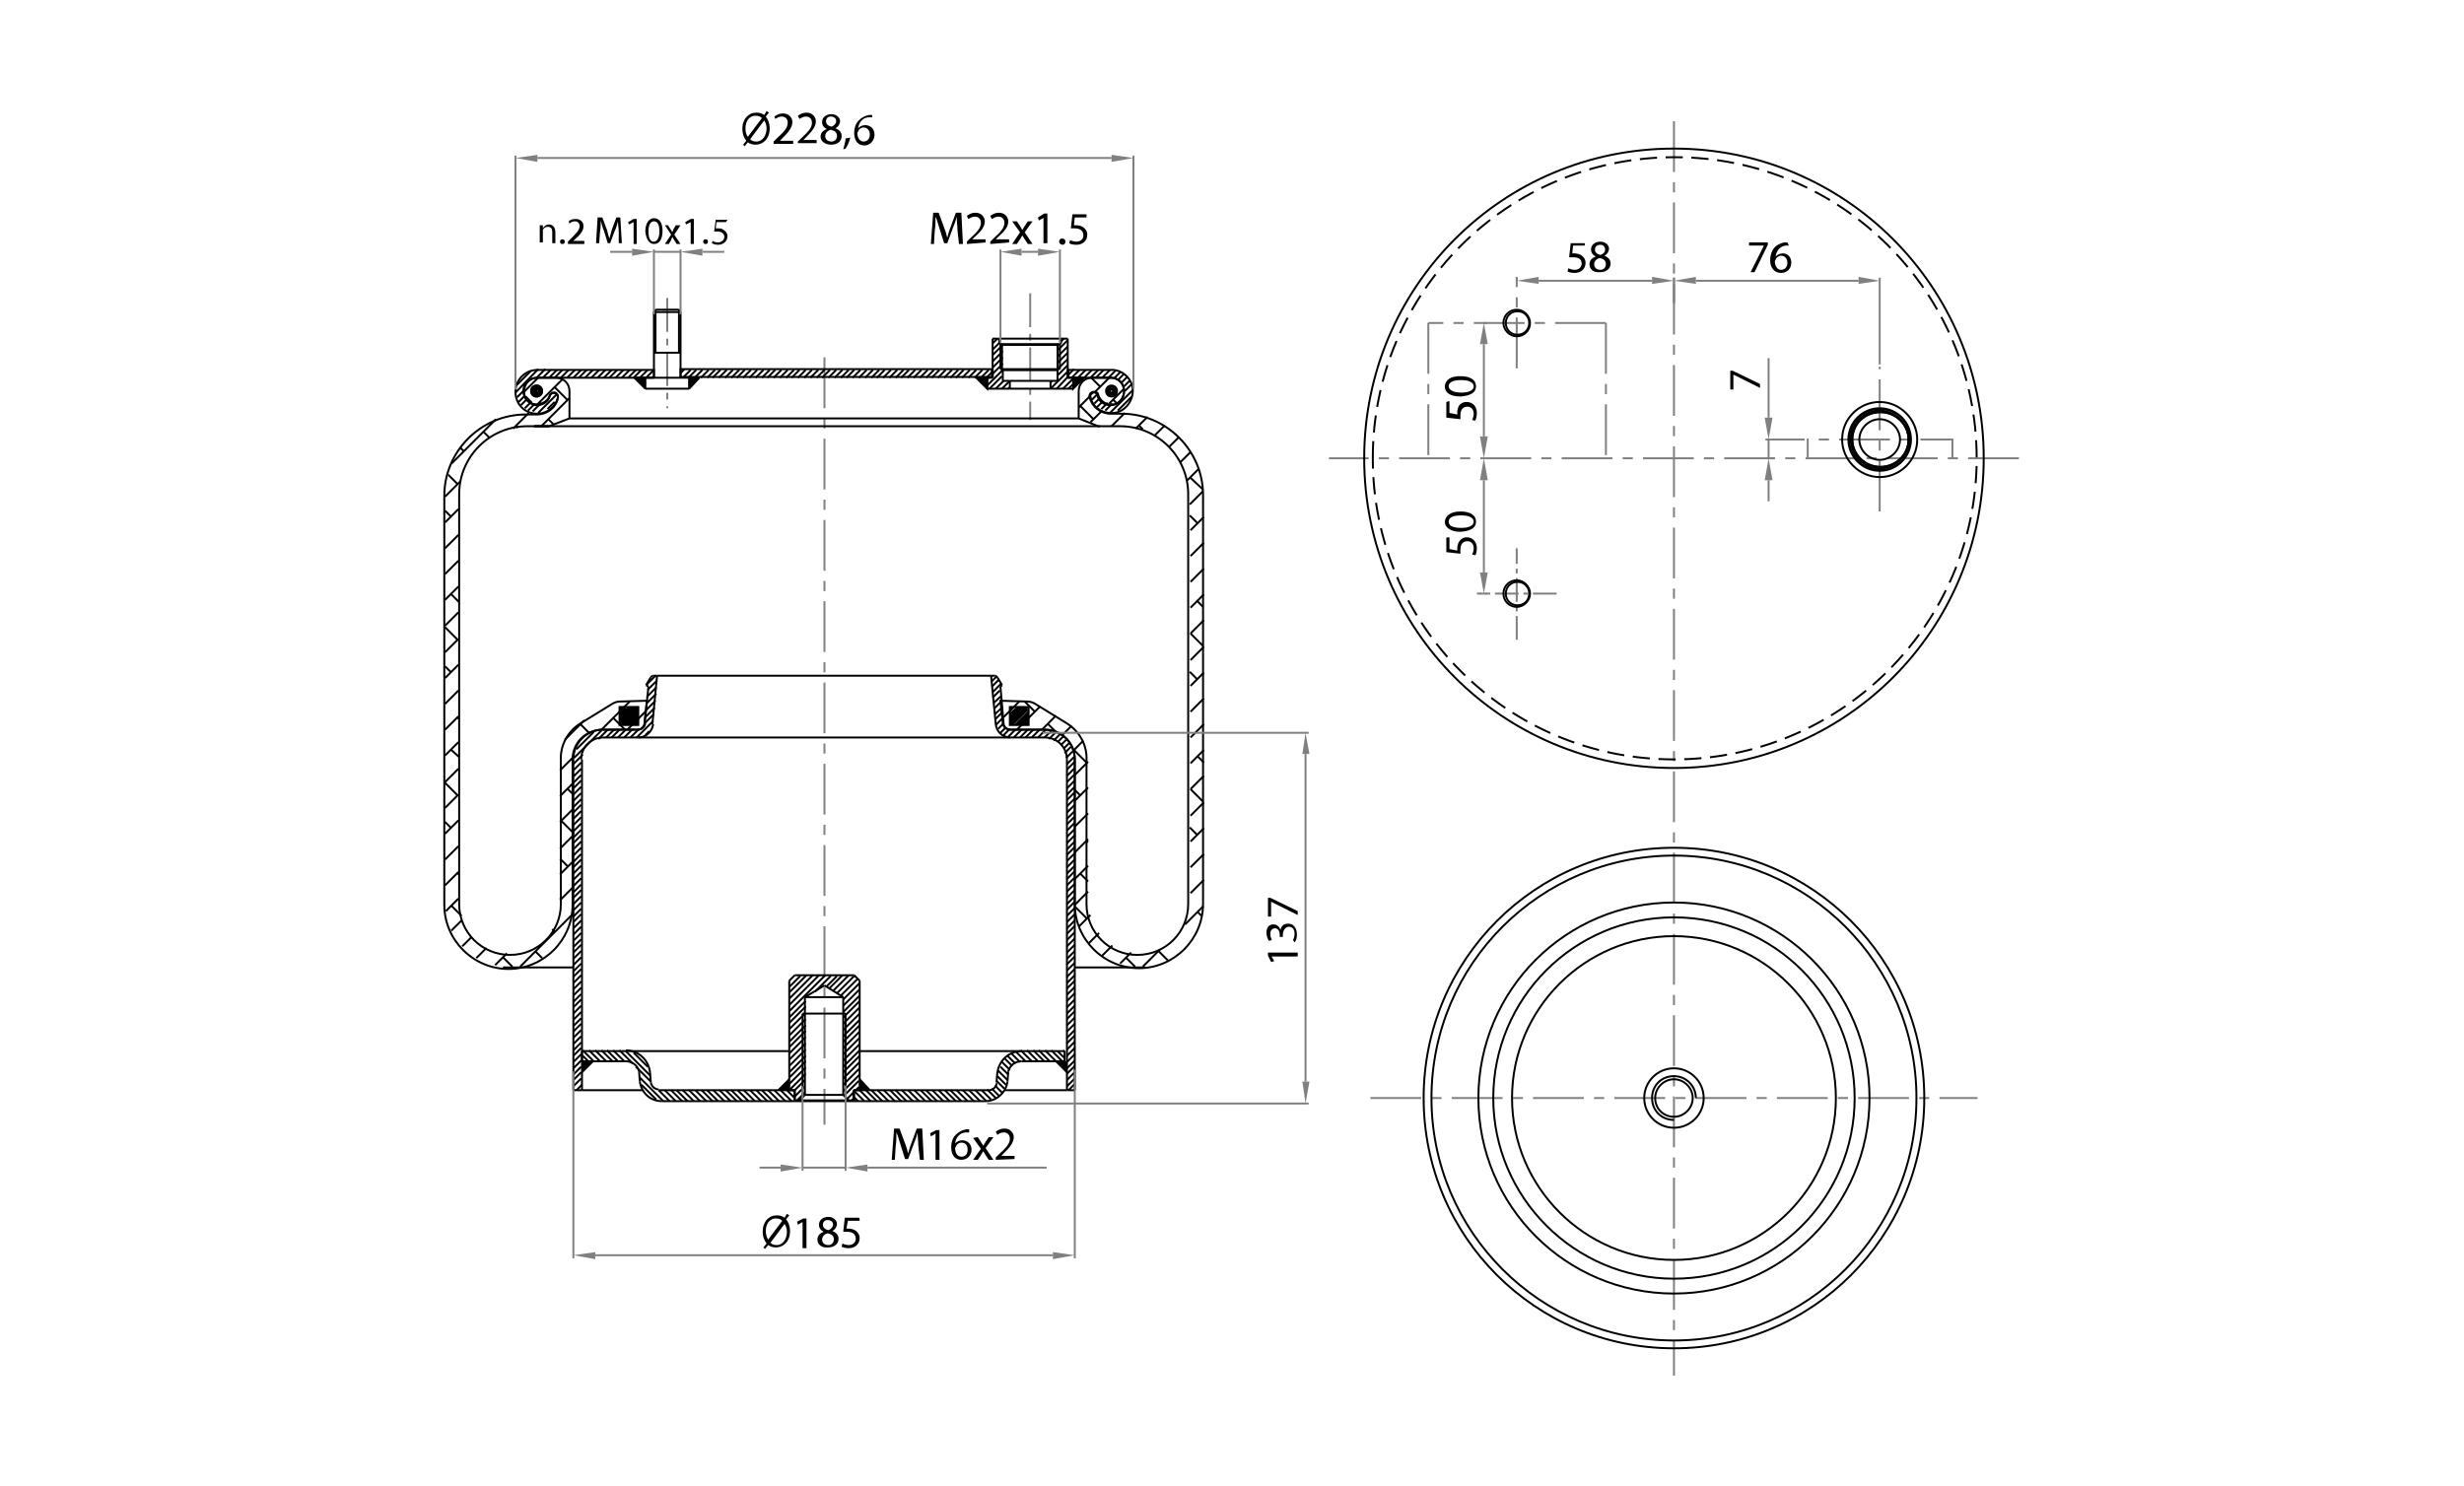 <?xml version="1.0" encoding="utf-8"?>
<!-- Generator: Adobe Illustrator 25.4.1, SVG Export Plug-In . SVG Version: 6.00 Build 0)  -->
<svg version="1.1" id="Livello_1" xmlns="http://www.w3.org/2000/svg" xmlns:xlink="http://www.w3.org/1999/xlink" x="0px" y="0px"
	 viewBox="0 0 315 190" style="enable-background:new 0 0 315 190;" xml:space="preserve">
<g id="AT-Assi">
</g>
<g id="AT-Metalli">
</g>
<g id="_x30_">
</g>
<g id="AT-Quote">
</g>
<g id="Defpoints">
	<g>
		<g id="LINE">
			
				<line style="fill:none;stroke:#808080;stroke-width:0.25;stroke-miterlimit:10;stroke-dasharray:6.495,1.299,1.299,1.299;" x1="214" y1="15.5" x2="214" y2="175.9"/>
		</g>
		<g id="LINE_1_">
			
				<line style="fill:none;stroke:#808080;stroke-width:0.25;stroke-miterlimit:10;stroke-dasharray:6.495,1.299,1.299,1.299;" x1="105.4" y1="45.7" x2="105.4" y2="143.8"/>
		</g>
		<g id="LINE_2_">
			
				<line style="fill:none;stroke:#808080;stroke-width:0.25;stroke-miterlimit:10;stroke-dasharray:4.33,0.866,0.866,0.866;" x1="131.7" y1="37.5" x2="131.7" y2="53.7"/>
		</g>
		<g id="LINE_3_">
			
				<line style="fill:none;stroke:#808080;stroke-width:0.25;stroke-miterlimit:10;stroke-dasharray:4.33,0.866,0.866,0.866;" x1="85.3" y1="38.1" x2="85.3" y2="52.2"/>
		</g>
		<g id="LINE_129_">
			
				<line style="fill:none;stroke:#808080;stroke-width:0.25;stroke-miterlimit:10;stroke-dasharray:6.495,1.299,1.299,1.299;" x1="182.6" y1="41.3" x2="182.6" y2="58.6"/>
		</g>
		<g id="LINE_130_">
			
				<line style="fill:none;stroke:#808080;stroke-width:0.25;stroke-miterlimit:10;stroke-dasharray:6.495,1.299,1.299,1.299;" x1="205.3" y1="41.3" x2="182.6" y2="41.3"/>
		</g>
		<g id="LINE_131_">
			
				<line style="fill:none;stroke:#808080;stroke-width:0.25;stroke-miterlimit:10;stroke-dasharray:3.031,0.606,0.606,0.606;" x1="228.6" y1="56.2" x2="228.6" y2="56.2"/>
		</g>
		<g id="LINE_132_">
			
				<line style="fill:none;stroke:#808080;stroke-width:0.25;stroke-miterlimit:10;stroke-dasharray:6.495,1.299,1.299,1.299;" x1="240.3" y1="65.4" x2="240.3" y2="46.9"/>
		</g>
		<g id="LINE_133_">
			
				<line style="fill:none;stroke:#808080;stroke-width:0.25;stroke-miterlimit:10;stroke-dasharray:3.031,0.606,0.606,0.606;" x1="193.9" y1="81.8" x2="193.9" y2="70.1"/>
		</g>
		<g id="LINE_134_">
			
				<line style="fill:none;stroke:#808080;stroke-width:0.25;stroke-miterlimit:10;stroke-dasharray:3.031,0.606,0.606,0.606;" x1="199" y1="75.9" x2="188.8" y2="75.9"/>
		</g>
		<g id="LINE_135_">
			
				<line style="fill:none;stroke:#808080;stroke-width:0.25;stroke-miterlimit:10;stroke-dasharray:6.495,1.299,1.299,1.299;" x1="193.9" y1="47.1" x2="193.9" y2="35.4"/>
		</g>
		<g id="LWPOLYLINE_9_">
			
				<polyline style="fill:none;stroke:#808080;stroke-width:0.25;stroke-miterlimit:10;stroke-dasharray:6.495,1.299,1.299,1.299;" points="
				249.6,58.6 249.6,56.2 231.1,56.2 231.1,58.6 			"/>
		</g>
		<g id="LINE_136_">
			
				<line style="fill:none;stroke:#808080;stroke-width:0.25;stroke-miterlimit:10;stroke-dasharray:6.495,1.299,1.299,1.299;" x1="258.1" y1="58.6" x2="169.9" y2="58.6"/>
		</g>
		<g id="LINE_137_">
			
				<line style="fill:none;stroke:#808080;stroke-width:0.25;stroke-miterlimit:10;stroke-dasharray:6.495,1.299,1.299,1.299;" x1="205.3" y1="41.3" x2="205.3" y2="58.6"/>
		</g>
		<g id="LINE_138_">
			
				<line style="fill:none;stroke:#808080;stroke-width:0.25;stroke-miterlimit:10;stroke-dasharray:6.495,1.299,1.299,1.299;" x1="175.2" y1="140.4" x2="252.8" y2="140.4"/>
		</g>
		<g id="POINT_69_">
			<line style="fill:none;stroke:#000000;stroke-width:0.25;stroke-miterlimit:10;" x1="128.1" y1="93.3" x2="128.1" y2="93.3"/>
		</g>
		<g id="POINT_68_">
			<line style="fill:none;stroke:#000000;stroke-width:0.25;stroke-miterlimit:10;" x1="128.1" y1="93.3" x2="128.1" y2="93.3"/>
		</g>
		<g id="CIRCLE">
			<path style="fill:none;stroke:#000000;stroke-width:0.25;stroke-miterlimit:10;" d="M182,140.4c0-17.7,14.3-32,32-32
				s32,14.3,32,32s-14.3,32-32,32S182,158.1,182,140.4L182,140.4z"/>
		</g>
		<g id="CIRCLE_1_">
			<path style="fill:none;stroke:#000000;stroke-width:0.25;stroke-miterlimit:10;" d="M189,140.4c0-13.8,11.2-25,25-25
				s25,11.2,25,25s-11.2,25-25,25S189,154.2,189,140.4L189,140.4z"/>
		</g>
		<g id="CIRCLE_2_">
			<path style="fill:none;stroke:#000000;stroke-width:0.25;stroke-miterlimit:10;" d="M190.9,140.4c0-12.7,10.3-23.1,23.1-23.1
				s23.1,10.3,23.1,23.1s-10.3,23.1-23.1,23.1C201.3,163.5,190.9,153.1,190.9,140.4L190.9,140.4z"/>
		</g>
		<g id="CIRCLE_3_">
			<path style="fill:none;stroke:#000000;stroke-width:0.25;stroke-miterlimit:10;" d="M193.3,140.4c0-11.4,9.3-20.7,20.7-20.7
				s20.7,9.3,20.7,20.7s-9.3,20.7-20.7,20.7S193.3,151.8,193.3,140.4L193.3,140.4z"/>
		</g>
		<g id="CIRCLE_4_">
			<path style="fill:none;stroke:#000000;stroke-width:0.25;stroke-miterlimit:10;" d="M210.2,140.4c0-2.1,1.7-3.8,3.8-3.8
				c2.1,0,3.8,1.7,3.8,3.8s-1.7,3.8-3.8,3.8S210.2,142.5,210.2,140.4L210.2,140.4z"/>
		</g>
		<g id="CIRCLE_5_">
			<path style="fill:none;stroke:#000000;stroke-width:0.25;stroke-miterlimit:10;" d="M211.6,140.4c0-1.3,1.1-2.4,2.4-2.4
				s2.4,1.1,2.4,2.4s-1.1,2.4-2.4,2.4S211.6,141.8,211.6,140.4L211.6,140.4z"/>
		</g>
		<g id="ARC">
			<path style="fill:none;stroke:#000000;stroke-width:0.25;stroke-miterlimit:10;" d="M216.8,140.4c0-1.5-1.2-2.8-2.8-2.8
				s-2.8,1.2-2.8,2.8s1.2,2.8,2.8,2.8"/>
		</g>
		<g id="CIRCLE_6_">
			<path style="fill:none;stroke:#000000;stroke-width:0.25;stroke-miterlimit:10;" d="M183,140.4c0-17.1,13.9-31,31-31
				s31,13.9,31,31s-13.9,31-31,31S183,157.5,183,140.4L183,140.4z"/>
		</g>
		<g id="LWPOLYLINE">
			<rect x="87" y="47.2" style="fill:none;stroke:#000000;stroke-width:0.25;stroke-miterlimit:10;" width="39.8" height="1"/>
		</g>
		<g id="LWPOLYLINE_1_">
			<path style="fill:none;stroke:#000000;stroke-width:0.25;stroke-miterlimit:10;" d="M136.5,48.3v-1h5.8c1.5,0.1,2.7,1.5,2.5,3
				s-1.5,2.7-3,2.5c-1.2-0.1-2.2-0.9-2.4-2.1c-0.1-0.3,0.1-0.6,0.4-0.6c0.3,0,0.6,0.1,0.6,0.4c0.3,0.9,1.2,1.4,2.1,1.2
				c0.7-0.2,1.2-0.9,1.2-1.7c0-1-0.8-1.7-1.7-1.7L136.5,48.3"/>
		</g>
		<g id="LWPOLYLINE_2_">
			<path style="fill:none;stroke:#000000;stroke-width:0.25;stroke-miterlimit:10;" d="M83.6,48.3v-1H68.7c-1.5,0-2.8,1.2-2.8,2.8
				s1.2,2.8,2.8,2.8c0.1,0,0.2,0,0.2,0c1.1-0.1,2.1-0.9,2.4-2c0.1-0.3-0.1-0.6-0.3-0.7c-0.3-0.1-0.6,0.1-0.7,0.3
				c-0.2,0.7-0.9,1.2-1.7,1.2c-1,0-1.7-0.8-1.7-1.7v0c0-1,0.8-1.7,1.8-1.7H83.6"/>
		</g>
		<g id="HATCH">
			<path style="fill:none;" d="M83.6,48.3v-1H68.7c-1.5,0-2.8,1.2-2.8,2.8s1.2,2.8,2.8,2.8c0.1,0,0.2,0,0.2,0c1.1-0.1,2.1-0.9,2.4-2
				c0.1-0.3-0.1-0.6-0.3-0.7c-0.3-0.1-0.6,0.1-0.7,0.3c-0.2,0.7-0.9,1.2-1.7,1.2c-1,0-1.7-0.8-1.7-1.7v0c0-1,0.8-1.7,1.8-1.7H83.6
				L83.6,48.3z M126.9,48.3v-1H87v1H126.9L126.9,48.3z M136.5,48.3v-1h5.8c1.5,0.1,2.7,1.5,2.5,3s-1.5,2.7-3,2.5
				c-1.2-0.1-2.2-0.9-2.4-2.1c-0.1-0.3,0.1-0.6,0.4-0.6c0.3,0,0.6,0.1,0.6,0.4c0.3,0.9,1.2,1.4,2.1,1.2c0.7-0.2,1.2-0.9,1.2-1.7
				c0-1-0.8-1.7-1.7-1.7L136.5,48.3L136.5,48.3z"/>
			<path style="fill:none;stroke:#000000;stroke-width:0.25;stroke-miterlimit:10;" d="M66.1,49.2l1.8-1.8 M65.9,50.2l2.9-3
				 M66.1,50.8l0.8-0.8 M68.6,48.3l1.1-1.1 M66.3,51.4l0.8-0.8 M69.4,48.3l1-1 M66.6,51.8l0.7-0.7 M70.2,48.3l1-1 M67.1,52.2
				l0.8-0.8 M70.9,48.3l1-1 M67.5,52.5l0.8-0.8 M71.7,48.3l1-1 M68.1,52.6l1.1-1.1 M72.5,48.3l1-1 M68.8,52.8l2.4-2.4 M73.3,48.3
				l1-1 M70,52.3l0.9-0.9 M74,48.3l1-1 M74.8,48.3l1-1 M75.6,48.3l1-1 M76.4,48.3l1-1 M77.2,48.3l1-1 M77.9,48.3l1-1 M78.7,48.3l1-1
				 M79.5,48.3l1-1 M80.3,48.3l1-1 M81,48.3l1-1 M81.8,48.3l1-1 M82.6,48.3l1-1 M83.4,48.3l0.2-0.2 M87,47.7l0.5-0.5 M87.3,48.3l1-1
				 M88,48.3l1-1 M88.8,48.3l1-1 M89.6,48.3l1-1 M90.4,48.3l1-1 M91.1,48.3l1-1 M91.9,48.3l1-1 M92.7,48.3l1-1 M93.5,48.3l1-1
				 M94.2,48.3l1-1 M95,48.3l1-1 M95.8,48.3l1-1 M96.6,48.3l1-1 M97.4,48.3l1-1 M98.1,48.3l1-1 M98.9,48.3l1-1 M99.7,48.3l1-1
				 M100.5,48.3l1-1 M101.2,48.3l1-1 M102,48.3l1-1 M102.8,48.3l1-1 M103.6,48.3l1-1 M104.4,48.3l1-1 M105.1,48.3l1-1 M105.9,48.3
				l1-1 M106.7,48.3l1-1 M107.5,48.3l1-1 M108.2,48.3l1-1 M109,48.3l1-1 M109.8,48.3l1-1 M110.6,48.3l1-1 M111.4,48.3l1-1
				 M112.1,48.3l1-1 M112.9,48.3l1-1 M113.7,48.3l1-1 M114.5,48.3l1-1 M115.2,48.3l1-1 M116,48.3l1-1 M116.8,48.3l1-1 M117.6,48.3
				l1-1 M118.4,48.3l1-1 M119.1,48.3l1-1 M119.9,48.3l1-1 M120.7,48.3l1-1 M121.5,48.3l1-1 M122.2,48.3l1-1 M123,48.3l1-1
				 M123.8,48.3l1-1 M124.6,48.3l1-1 M125.4,48.3l1-1 M126.1,48.3l0.7-0.7 M136.5,48l0.8-0.8 M137,48.3l1-1 M137.8,48.3l1-1
				 M138.6,48.3l1-1 M139.4,48.3l1-1 M140.1,48.3l1-1 M140.9,48.3l1-1 M139.4,50.5l0.4-0.4 M141.7,48.3l0.9-0.9 M139.6,51.1l0.7-0.7
				 M142.4,48.4l0.8-0.8 M139.9,51.6l0.7-0.7 M143,48.5l0.7-0.7 M140.2,52.1l0.8-0.8 M143.4,48.9l0.7-0.7 M140.8,52.3l0.8-0.8
				 M143.7,49.4l0.7-0.7 M141.3,52.5l0.9-0.9 M143.8,50l0.9-0.9 M141.9,52.8l2.9-2.9 M142.9,52.5l1.8-1.8"/>
		</g>
		<g id="LINE_4_">
			<line style="fill:none;stroke:#000000;stroke-width:0.25;stroke-miterlimit:10;" x1="87" y1="45.1" x2="83.6" y2="45.1"/>
		</g>
		<g id="LINE_5_">
			<line style="fill:none;stroke:#000000;stroke-width:0.25;stroke-miterlimit:10;" x1="87" y1="39.9" x2="86.8" y2="39.6"/>
		</g>
		<g id="LINE_6_">
			<line style="fill:none;stroke:#000000;stroke-width:0.25;stroke-miterlimit:10;" x1="83.6" y1="39.9" x2="83.8" y2="39.6"/>
		</g>
		<g id="LINE_7_">
			<line style="fill:none;stroke:#000000;stroke-width:0.25;stroke-miterlimit:10;" x1="86.8" y1="39.6" x2="83.8" y2="39.6"/>
		</g>
		<g id="LINE_8_">
			<line style="fill:none;stroke:#000000;stroke-width:0.25;stroke-miterlimit:10;" x1="87" y1="39.9" x2="83.6" y2="39.9"/>
		</g>
		<g id="LINE_9_">
			<line style="fill:none;stroke:#000000;stroke-width:0.25;stroke-miterlimit:10;" x1="87" y1="39.9" x2="87" y2="48.3"/>
		</g>
		<g id="LINE_10_">
			<line style="fill:none;stroke:#000000;stroke-width:0.25;stroke-miterlimit:10;" x1="83.6" y1="39.9" x2="83.6" y2="48.3"/>
		</g>
		<g id="LINE_11_">
			<line style="fill:none;stroke:#000000;stroke-width:0.25;stroke-miterlimit:10;" x1="86.8" y1="39.6" x2="86.8" y2="45.1"/>
		</g>
		<g id="LINE_12_">
			<line style="fill:none;stroke:#000000;stroke-width:0.25;stroke-miterlimit:10;" x1="83.8" y1="39.6" x2="83.8" y2="45.1"/>
		</g>
		<g id="LINE_13_">
			<line style="fill:none;stroke:#000000;stroke-width:0.25;stroke-miterlimit:10;" x1="88.1" y1="48.3" x2="88.1" y2="49.7"/>
		</g>
		<g id="LINE_14_">
			<line style="fill:none;stroke:#000000;stroke-width:0.25;stroke-miterlimit:10;" x1="88.1" y1="49.7" x2="82.5" y2="49.7"/>
		</g>
		<g id="LINE_15_">
			<line style="fill:none;stroke:#000000;stroke-width:0.25;stroke-miterlimit:10;" x1="82.5" y1="48.3" x2="82.5" y2="49.7"/>
		</g>
		<g id="LINE_16_">
			<line style="fill:none;stroke:#000000;stroke-width:0.25;stroke-miterlimit:10;" x1="88.1" y1="49.7" x2="89.4" y2="48.3"/>
		</g>
		<g id="LINE_17_">
			<line style="fill:none;stroke:#000000;stroke-width:0.25;stroke-miterlimit:10;" x1="88.1" y1="48.3" x2="88.7" y2="49"/>
		</g>
		<g id="LINE_18_">
			<line style="fill:none;stroke:#000000;stroke-width:0.25;stroke-miterlimit:10;" x1="88.2" y1="48.3" x2="88.8" y2="48.9"/>
		</g>
		<g id="LINE_19_">
			<line style="fill:none;stroke:#000000;stroke-width:0.25;stroke-miterlimit:10;" x1="88.4" y1="48.3" x2="88.9" y2="48.8"/>
		</g>
		<g id="LINE_20_">
			<line style="fill:none;stroke:#000000;stroke-width:0.25;stroke-miterlimit:10;" x1="88.6" y1="48.3" x2="89" y2="48.7"/>
		</g>
		<g id="LINE_21_">
			<line style="fill:none;stroke:#000000;stroke-width:0.25;stroke-miterlimit:10;" x1="88.8" y1="48.3" x2="89.1" y2="48.6"/>
		</g>
		<g id="LINE_22_">
			<line style="fill:none;stroke:#000000;stroke-width:0.25;stroke-miterlimit:10;" x1="89" y1="48.3" x2="89.2" y2="48.5"/>
		</g>
		<g id="LINE_23_">
			<line style="fill:none;stroke:#000000;stroke-width:0.25;stroke-miterlimit:10;" x1="89.2" y1="48.3" x2="89.3" y2="48.4"/>
		</g>
		<g id="LINE_24_">
			<line style="fill:none;stroke:#000000;stroke-width:0.25;stroke-miterlimit:10;" x1="89.4" y1="48.3" x2="89.4" y2="48.3"/>
		</g>
		<g id="LINE_25_">
			<line style="fill:none;stroke:#000000;stroke-width:0.25;stroke-miterlimit:10;" x1="88.1" y1="48.5" x2="88.7" y2="49.1"/>
		</g>
		<g id="LINE_26_">
			<line style="fill:none;stroke:#000000;stroke-width:0.25;stroke-miterlimit:10;" x1="88.1" y1="48.7" x2="88.6" y2="49.2"/>
		</g>
		<g id="LINE_27_">
			<line style="fill:none;stroke:#000000;stroke-width:0.25;stroke-miterlimit:10;" x1="88.1" y1="48.9" x2="88.4" y2="49.3"/>
		</g>
		<g id="LINE_28_">
			<line style="fill:none;stroke:#000000;stroke-width:0.25;stroke-miterlimit:10;" x1="88.1" y1="49.1" x2="88.3" y2="49.4"/>
		</g>
		<g id="LINE_29_">
			<line style="fill:none;stroke:#000000;stroke-width:0.25;stroke-miterlimit:10;" x1="88.1" y1="49.3" x2="88.3" y2="49.5"/>
		</g>
		<g id="LINE_30_">
			<line style="fill:none;stroke:#000000;stroke-width:0.25;stroke-miterlimit:10;" x1="88.1" y1="49.5" x2="88.2" y2="49.6"/>
		</g>
		<g id="LINE_31_">
			<line style="fill:none;stroke:#000000;stroke-width:0.25;stroke-miterlimit:10;" x1="82.5" y1="48.3" x2="81.8" y2="49"/>
		</g>
		<g id="LINE_32_">
			<line style="fill:none;stroke:#000000;stroke-width:0.25;stroke-miterlimit:10;" x1="82.4" y1="48.3" x2="81.8" y2="48.9"/>
		</g>
		<g id="LINE_33_">
			<line style="fill:none;stroke:#000000;stroke-width:0.25;stroke-miterlimit:10;" x1="82.2" y1="48.3" x2="81.7" y2="48.8"/>
		</g>
		<g id="LINE_34_">
			<line style="fill:none;stroke:#000000;stroke-width:0.25;stroke-miterlimit:10;" x1="82" y1="48.3" x2="81.6" y2="48.7"/>
		</g>
		<g id="LINE_35_">
			<line style="fill:none;stroke:#000000;stroke-width:0.25;stroke-miterlimit:10;" x1="81.8" y1="48.3" x2="81.5" y2="48.6"/>
		</g>
		<g id="LINE_36_">
			<line style="fill:none;stroke:#000000;stroke-width:0.25;stroke-miterlimit:10;" x1="81.6" y1="48.3" x2="81.4" y2="48.5"/>
		</g>
		<g id="LINE_37_">
			<line style="fill:none;stroke:#000000;stroke-width:0.25;stroke-miterlimit:10;" x1="81.4" y1="48.3" x2="81.3" y2="48.4"/>
		</g>
		<g id="LINE_38_">
			<line style="fill:none;stroke:#000000;stroke-width:0.25;stroke-miterlimit:10;" x1="81.2" y1="48.3" x2="81.2" y2="48.3"/>
		</g>
		<g id="LINE_39_">
			<line style="fill:none;stroke:#000000;stroke-width:0.25;stroke-miterlimit:10;" x1="82.5" y1="48.5" x2="81.9" y2="49.1"/>
		</g>
		<g id="LINE_40_">
			<line style="fill:none;stroke:#000000;stroke-width:0.25;stroke-miterlimit:10;" x1="82.5" y1="48.7" x2="82" y2="49.2"/>
		</g>
		<g id="LINE_41_">
			<line style="fill:none;stroke:#000000;stroke-width:0.25;stroke-miterlimit:10;" x1="82.5" y1="48.9" x2="82.1" y2="49.3"/>
		</g>
		<g id="LINE_42_">
			<line style="fill:none;stroke:#000000;stroke-width:0.25;stroke-miterlimit:10;" x1="82.5" y1="49.1" x2="82.2" y2="49.4"/>
		</g>
		<g id="LINE_43_">
			<line style="fill:none;stroke:#000000;stroke-width:0.25;stroke-miterlimit:10;" x1="82.5" y1="49.3" x2="82.3" y2="49.5"/>
		</g>
		<g id="LINE_44_">
			<line style="fill:none;stroke:#000000;stroke-width:0.25;stroke-miterlimit:10;" x1="82.5" y1="49.5" x2="82.4" y2="49.6"/>
		</g>
		<g id="LINE_45_">
			<line style="fill:none;stroke:#000000;stroke-width:0.25;stroke-miterlimit:10;" x1="82.5" y1="49.7" x2="81.1" y2="48.3"/>
		</g>
		<g id="LINE_46_">
			<line style="fill:none;stroke:#000000;stroke-width:0.25;stroke-miterlimit:10;" x1="89.4" y1="48.3" x2="81.1" y2="48.3"/>
		</g>
		<g id="LINE_47_">
			<line style="fill:none;stroke:#000000;stroke-width:0.25;stroke-miterlimit:10;" x1="127.9" y1="47.2" x2="135.5" y2="47.2"/>
		</g>
		<g id="LINE_48_">
			<line style="fill:none;stroke:#000000;stroke-width:0.25;stroke-miterlimit:10;" x1="127.9" y1="44" x2="127.9" y2="47.2"/>
		</g>
		<g id="LINE_49_">
			<line style="fill:none;stroke:#000000;stroke-width:0.25;stroke-miterlimit:10;" x1="135.5" y1="44" x2="135.5" y2="47.2"/>
		</g>
		<g id="HATCH_1_">
			<polygon style="fill:none;" points="135.2,48.7 134.3,48.7 134.3,49.7 137.2,49.7 137.2,48.3 136.5,48.3 136.5,43.3 135.7,43.3 
				135.6,44 135.4,44 135.2,44.1 135.2,47.3 135.2,47.3 			"/>
			<path style="fill:none;stroke:#000000;stroke-width:0.25;stroke-miterlimit:10;" d="M135.6,43.7l0.4-0.4 M135.2,44.8l1.3-1.3
				 M135.2,45.6l1.3-1.3 M135.2,46.4l1.3-1.3 M135.2,47.2l1.3-1.3 M134.3,48.9l0.2-0.2 M135.2,48l1.3-1.3 M134.3,49.7l2.2-2.2
				 M135.1,49.7l1.4-1.5 M135.9,49.7l1.4-1.4 M136.6,49.7l0.6-0.6"/>
		</g>
		<g id="HATCH_2_">
			<polygon style="fill:none;" points="129.1,48.7 128.2,48.7 128.2,47.3 128.1,47.3 128.1,44.1 128,44 127.8,44 127.7,43.3 
				126.9,43.3 126.9,48.3 126.2,48.3 126.2,49.7 129.1,49.7 			"/>
			<path style="fill:none;stroke:#000000;stroke-width:0.25;stroke-miterlimit:10;" d="M126.9,43.9l0.6-0.6 M126.9,44.7l0.9-0.9
				 M126.9,45.4l1.3-1.3 M126.9,46.2l1.3-1.3 M126.9,47l1.3-1.3 M126.2,48.5l0.2-0.2 M126.9,47.8l1.3-1.3 M126.2,49.3l2-2
				 M126.5,49.7l1.6-1.6 M127.3,49.7l1-1 M128.1,49.7l1-1 M128.9,49.7l0.2-0.2"/>
		</g>
		<g id="LINE_50_">
			<line style="fill:none;stroke:#000000;stroke-width:0.25;stroke-miterlimit:10;" x1="126.9" y1="47.2" x2="126.9" y2="47.2"/>
		</g>
		<g id="LINE_51_">
			<line style="fill:none;stroke:#000000;stroke-width:0.25;stroke-miterlimit:10;" x1="136.6" y1="47.2" x2="136.5" y2="47.2"/>
		</g>
		<g id="LINE_52_">
			<line style="fill:none;stroke:#000000;stroke-width:0.25;stroke-miterlimit:10;" x1="126.9" y1="48.3" x2="126.9" y2="47.2"/>
		</g>
		<g id="LINE_53_">
			<line style="fill:none;stroke:#000000;stroke-width:0.25;stroke-miterlimit:10;" x1="136.6" y1="47.2" x2="136.6" y2="48.3"/>
		</g>
		<g id="LINE_54_">
			<line style="fill:none;stroke:#000000;stroke-width:0.25;stroke-miterlimit:10;" x1="135.7" y1="43.3" x2="127.7" y2="43.3"/>
		</g>
		<g id="LINE_55_">
			<line style="fill:none;stroke:#000000;stroke-width:0.25;stroke-miterlimit:10;" x1="128" y1="44" x2="135.4" y2="44"/>
		</g>
		<g id="LINE_56_">
			<line style="fill:none;stroke:#000000;stroke-width:0.25;stroke-miterlimit:10;" x1="135.2" y1="44.1" x2="128.1" y2="44.1"/>
		</g>
		<g id="LINE_57_">
			<line style="fill:none;stroke:#000000;stroke-width:0.25;stroke-miterlimit:10;" x1="135.2" y1="47.3" x2="128.1" y2="47.3"/>
		</g>
		<g id="LINE_58_">
			<line style="fill:none;stroke:#000000;stroke-width:0.25;stroke-miterlimit:10;" x1="128.2" y1="47.3" x2="135.2" y2="47.3"/>
		</g>
		<g id="LINE_59_">
			<line style="fill:none;stroke:#000000;stroke-width:0.25;stroke-miterlimit:10;" x1="129.1" y1="49.7" x2="126.2" y2="49.7"/>
		</g>
		<g id="LINE_60_">
			<line style="fill:none;stroke:#000000;stroke-width:0.25;stroke-miterlimit:10;" x1="128.2" y1="48.7" x2="129.1" y2="48.7"/>
		</g>
		<g id="LINE_61_">
			<line style="fill:none;stroke:#000000;stroke-width:0.25;stroke-miterlimit:10;" x1="128.2" y1="47.3" x2="128.2" y2="48.7"/>
		</g>
		<g id="LINE_62_">
			<line style="fill:none;stroke:#000000;stroke-width:0.25;stroke-miterlimit:10;" x1="128.2" y1="47.3" x2="128.1" y2="47.3"/>
		</g>
		<g id="LINE_63_">
			<line style="fill:none;stroke:#000000;stroke-width:0.25;stroke-miterlimit:10;" x1="128.1" y1="47.3" x2="128.1" y2="44.1"/>
		</g>
		<g id="LINE_64_">
			<line style="fill:none;stroke:#000000;stroke-width:0.25;stroke-miterlimit:10;" x1="128" y1="44" x2="128.1" y2="44.1"/>
		</g>
		<g id="LINE_65_">
			<line style="fill:none;stroke:#000000;stroke-width:0.25;stroke-miterlimit:10;" x1="127.8" y1="44" x2="128" y2="44"/>
		</g>
		<g id="LINE_66_">
			<line style="fill:none;stroke:#000000;stroke-width:0.25;stroke-miterlimit:10;" x1="127.8" y1="44" x2="127.7" y2="43.3"/>
		</g>
		<g id="LINE_67_">
			<line style="fill:none;stroke:#000000;stroke-width:0.25;stroke-miterlimit:10;" x1="126.9" y1="43.3" x2="127.7" y2="43.3"/>
		</g>
		<g id="LINE_68_">
			<line style="fill:none;stroke:#000000;stroke-width:0.25;stroke-miterlimit:10;" x1="126.9" y1="48.3" x2="126.9" y2="43.3"/>
		</g>
		<g id="LINE_69_">
			<line style="fill:none;stroke:#000000;stroke-width:0.25;stroke-miterlimit:10;" x1="126.2" y1="48.3" x2="126.9" y2="48.3"/>
		</g>
		<g id="LINE_70_">
			<line style="fill:none;stroke:#000000;stroke-width:0.25;stroke-miterlimit:10;" x1="129.1" y1="48.7" x2="134.3" y2="48.7"/>
		</g>
		<g id="LINE_71_">
			<line style="fill:none;stroke:#000000;stroke-width:0.25;stroke-miterlimit:10;" x1="129.1" y1="48.7" x2="129.1" y2="49.7"/>
		</g>
		<g id="LINE_72_">
			<line style="fill:none;stroke:#000000;stroke-width:0.25;stroke-miterlimit:10;" x1="129.1" y1="49.7" x2="134.3" y2="49.7"/>
		</g>
		<g id="LINE_73_">
			<line style="fill:none;stroke:#000000;stroke-width:0.25;stroke-miterlimit:10;" x1="126.2" y1="49.7" x2="126.2" y2="48.3"/>
		</g>
		<g id="LINE_74_">
			<line style="fill:none;stroke:#000000;stroke-width:0.25;stroke-miterlimit:10;" x1="134.3" y1="48.7" x2="135.2" y2="48.7"/>
		</g>
		<g id="LINE_75_">
			<line style="fill:none;stroke:#000000;stroke-width:0.25;stroke-miterlimit:10;" x1="134.3" y1="49.7" x2="134.3" y2="48.7"/>
		</g>
		<g id="LINE_76_">
			<line style="fill:none;stroke:#000000;stroke-width:0.25;stroke-miterlimit:10;" x1="137.2" y1="49.7" x2="134.3" y2="49.7"/>
		</g>
		<g id="LINE_77_">
			<line style="fill:none;stroke:#000000;stroke-width:0.25;stroke-miterlimit:10;" x1="137.2" y1="48.3" x2="137.2" y2="49.7"/>
		</g>
		<g id="LINE_78_">
			<line style="fill:none;stroke:#000000;stroke-width:0.25;stroke-miterlimit:10;" x1="136.5" y1="48.3" x2="137.2" y2="48.3"/>
		</g>
		<g id="LINE_79_">
			<line style="fill:none;stroke:#000000;stroke-width:0.25;stroke-miterlimit:10;" x1="136.5" y1="43.3" x2="136.5" y2="48.3"/>
		</g>
		<g id="LINE_80_">
			<line style="fill:none;stroke:#000000;stroke-width:0.25;stroke-miterlimit:10;" x1="135.7" y1="43.3" x2="136.5" y2="43.3"/>
		</g>
		<g id="LINE_81_">
			<line style="fill:none;stroke:#000000;stroke-width:0.25;stroke-miterlimit:10;" x1="135.7" y1="43.3" x2="135.6" y2="44"/>
		</g>
		<g id="LINE_82_">
			<line style="fill:none;stroke:#000000;stroke-width:0.25;stroke-miterlimit:10;" x1="135.4" y1="44" x2="135.6" y2="44"/>
		</g>
		<g id="LINE_83_">
			<line style="fill:none;stroke:#000000;stroke-width:0.25;stroke-miterlimit:10;" x1="135.2" y1="44.1" x2="135.4" y2="44"/>
		</g>
		<g id="LINE_84_">
			<line style="fill:none;stroke:#000000;stroke-width:0.25;stroke-miterlimit:10;" x1="135.2" y1="44.1" x2="135.2" y2="47.3"/>
		</g>
		<g id="LINE_85_">
			<line style="fill:none;stroke:#000000;stroke-width:0.25;stroke-miterlimit:10;" x1="135.2" y1="47.3" x2="135.2" y2="47.3"/>
		</g>
		<g id="LINE_86_">
			<line style="fill:none;stroke:#000000;stroke-width:0.25;stroke-miterlimit:10;" x1="135.2" y1="48.7" x2="135.2" y2="47.3"/>
		</g>
		<g id="LWPOLYLINE_3_">
			<polyline style="fill:none;stroke:#000000;stroke-width:0.25;stroke-miterlimit:10;" points="137.2,48.3 137.2,49.7 138.6,48.3 
				137.2,48.3 			"/>
		</g>
		<g id="HATCH_3_">
			<polygon style="fill:none;" points="137.2,49.7 138.6,48.3 137.2,48.3 			"/>
			<path style="fill:none;stroke:#000000;stroke-width:0.25;stroke-miterlimit:10;" d="M138.5,48.3L138.5,48.3 M138.4,48.3l0.1,0.1
				 M138.2,48.3l0.2,0.2 M138.1,48.3l0.3,0.3 M137.9,48.3l0.4,0.4 M137.7,48.3l0.4,0.5 M137.6,48.3l0.5,0.5 M137.4,48.3l0.6,0.6
				 M137.3,48.3l0.7,0.7 M137.2,48.4l0.6,0.6 M137.2,48.6l0.6,0.5 M137.2,48.7l0.5,0.5 M137.2,48.9l0.4,0.4 M137.2,49l0.3,0.3
				 M137.2,49.2l0.2,0.2 M137.2,49.3l0.2,0.2 M137.2,49.5L137.2,49.5 M137.2,49.7L137.2,49.7"/>
		</g>
		<g id="LWPOLYLINE_4_">
			<polyline style="fill:none;stroke:#000000;stroke-width:0.25;stroke-miterlimit:10;" points="126.2,48.3 126.2,49.7 124.8,48.3 
				126.2,48.3 			"/>
		</g>
		<g id="HATCH_4_">
			<polygon style="fill:none;" points="126.2,48.3 124.8,48.3 126.2,49.7 			"/>
			<path style="fill:none;stroke:#000000;stroke-width:0.25;stroke-miterlimit:10;" d="M126.2,49.7L126.2,49.7 M126.2,49.5
				L126.2,49.5 M126.2,49.3l-0.2,0.2 M126.2,49.2l-0.2,0.2 M126.2,49l-0.3,0.3 M126.2,48.9l-0.4,0.4 M126.2,48.7l-0.5,0.5
				 M126.2,48.6l-0.6,0.5 M126.2,48.4l-0.6,0.6 M126.1,48.3l-0.7,0.7 M126,48.3l-0.6,0.6 M125.8,48.3l-0.5,0.5 M125.7,48.3l-0.4,0.5
				 M125.5,48.3l-0.4,0.4 M125.4,48.3l-0.3,0.3 M125.2,48.3l-0.2,0.2 M125.1,48.3l-0.1,0.1 M124.9,48.3L124.9,48.3"/>
		</g>
		<g id="LINE_87_">
			<line style="fill:none;stroke:#000000;stroke-width:0.25;stroke-miterlimit:10;" x1="146.4" y1="123.7" x2="137.4" y2="123.7"/>
		</g>
		<g id="LINE_88_">
			<line style="fill:none;stroke:#000000;stroke-width:0.25;stroke-miterlimit:10;" x1="137.9" y1="53.5" x2="72.8" y2="53.5"/>
		</g>
		<g id="CIRCLE_7_">
			<path style="fill:none;stroke:#000000;stroke-width:0.25;stroke-miterlimit:10;" d="M67.9,50c0-0.4,0.3-0.7,0.7-0.7
				s0.7,0.3,0.7,0.7s-0.3,0.7-0.7,0.7S67.9,50.4,67.9,50L67.9,50z"/>
		</g>
		<g id="CIRCLE_8_">
			<path style="fill:none;stroke:#000000;stroke-width:0.25;stroke-miterlimit:10;" d="M68.3,50c0-0.2,0.2-0.3,0.3-0.3
				S69,49.8,69,50s-0.2,0.3-0.3,0.3S68.3,50.2,68.3,50L68.3,50z"/>
		</g>
		<g id="CIRCLE_9_">
			<path style="fill:none;stroke:#000000;stroke-width:0.25;stroke-miterlimit:10;" d="M68.1,50c0-0.3,0.2-0.5,0.5-0.5
				s0.5,0.2,0.5,0.5s-0.2,0.5-0.5,0.5S68.1,50.3,68.1,50L68.1,50z"/>
		</g>
		<g id="CIRCLE_10_">
			<path style="fill:none;stroke:#000000;stroke-width:0.25;stroke-miterlimit:10;" d="M68.5,50c0-0.1,0.1-0.2,0.2-0.2
				s0.2,0.1,0.2,0.2s-0.1,0.2-0.2,0.2S68.5,50.1,68.5,50L68.5,50z"/>
		</g>
		<g id="CIRCLE_11_">
			<path style="fill:none;stroke:#000000;stroke-width:0.25;stroke-miterlimit:10;" d="M141.6,50c0-0.3,0.2-0.5,0.5-0.5
				c0.3,0,0.5,0.2,0.5,0.5s-0.2,0.5-0.5,0.5S141.6,50.3,141.6,50L141.6,50z"/>
		</g>
		<g id="CIRCLE_12_">
			<path style="fill:none;stroke:#000000;stroke-width:0.25;stroke-miterlimit:10;" d="M141.4,50c0-0.4,0.3-0.7,0.7-0.7
				s0.7,0.3,0.7,0.7s-0.3,0.7-0.7,0.7C141.7,50.7,141.4,50.4,141.4,50L141.4,50z"/>
		</g>
		<g id="CIRCLE_13_">
			<path style="fill:none;stroke:#000000;stroke-width:0.25;stroke-miterlimit:10;" d="M141.7,50c0-0.2,0.2-0.3,0.4-0.3
				s0.4,0.2,0.4,0.3s-0.2,0.3-0.4,0.3C141.9,50.4,141.7,50.2,141.7,50L141.7,50z"/>
		</g>
		<g id="CIRCLE_14_">
			<path style="fill:none;stroke:#000000;stroke-width:0.25;stroke-miterlimit:10;" d="M141.9,50c0-0.1,0.1-0.2,0.2-0.2
				c0.1,0,0.2,0.1,0.2,0.2s-0.1,0.2-0.2,0.2C142,50.2,141.9,50.1,141.9,50L141.9,50z"/>
		</g>
		<g id="LINE_89_">
			<line style="fill:none;stroke:#000000;stroke-width:0.25;stroke-miterlimit:10;" x1="68.3" y1="54.5" x2="70.1" y2="54.5"/>
		</g>
		<g id="LINE_90_">
			<line style="fill:none;stroke:#000000;stroke-width:0.25;stroke-miterlimit:10;" x1="140.6" y1="54.5" x2="68.3" y2="54.5"/>
		</g>
		<g id="LWPOLYLINE_5_">
			<path style="fill:none;stroke:#000000;stroke-width:0.25;stroke-miterlimit:10;" d="M137.9,53.5V50c0-1,0.8-1.7,1.7-1.7h2.4
				c0.9,0,1.6,0.6,1.7,1.5c0.1,1-0.5,1.8-1.5,2c-0.9,0.1-1.7-0.4-1.9-1.2c-0.1-0.3-0.3-0.5-0.6-0.4c-0.3,0-0.5,0.3-0.4,0.6
				c0.3,1.2,1.4,2.1,2.7,2.1c0.5,0,0.9,0,1.4,0c5.7,0,10.4,4.7,10.4,10.4v52.3c0,4.5-3.7,8.2-8.2,8.2c-4.5,0-8.2-3.7-8.2-8.2V97.1
				c0-2.1-1.6-3.7-3.7-3.8h-4.6c-0.4,0-0.8-0.3-0.9-0.8l-0.3-2.9l3.5,0.1c0.4,0,0.8,0.2,1.1,0.4l3.9,2.4c1.6,1,2.6,2.8,2.5,4.7v18.4
				c0,3.6,2.9,6.5,6.5,6.5c3.6,0,6.5-2.9,6.5-6.5V63.2c0-4.8-3.9-8.7-8.7-8.7h-2.8L137.9,53.5"/>
		</g>
		<g id="CIRCLE_15_">
			<path style="fill:none;stroke:#000000;stroke-width:0.25;stroke-miterlimit:10;" d="M68.1,50c0-0.3,0.2-0.5,0.5-0.5
				s0.5,0.2,0.5,0.5s-0.2,0.5-0.5,0.5S68.1,50.3,68.1,50L68.1,50z"/>
		</g>
		<g id="CIRCLE_16_">
			<path style="fill:none;stroke:#000000;stroke-width:0.25;stroke-miterlimit:10;" d="M67.9,50c0-0.4,0.3-0.7,0.7-0.7
				s0.7,0.3,0.7,0.7s-0.3,0.7-0.7,0.7S67.9,50.4,67.9,50L67.9,50z"/>
		</g>
		<g id="CIRCLE_17_">
			<path style="fill:none;stroke:#000000;stroke-width:0.25;stroke-miterlimit:10;" d="M68.3,50c0-0.2,0.2-0.3,0.3-0.3
				S69,49.8,69,50s-0.2,0.3-0.3,0.3S68.3,50.2,68.3,50L68.3,50z"/>
		</g>
		<g id="CIRCLE_18_">
			<path style="fill:none;stroke:#000000;stroke-width:0.25;stroke-miterlimit:10;" d="M68.5,50c0-0.1,0.1-0.2,0.2-0.2
				s0.2,0.1,0.2,0.2s-0.1,0.2-0.2,0.2S68.5,50.1,68.5,50L68.5,50z"/>
		</g>
		<g id="LWPOLYLINE_6_">
			<path style="fill:none;stroke:#000000;stroke-width:0.25;stroke-miterlimit:10;" d="M72.8,53.5V50c0-1-0.8-1.7-1.7-1.7h-2.4
				c-1,0-1.7,0.8-1.7,1.8c0,0.8,0.6,1.5,1.4,1.7c0.9,0.1,1.7-0.4,1.9-1.2v0c0.1-0.3,0.4-0.4,0.7-0.3s0.4,0.4,0.3,0.7
				c-0.3,1.2-1.4,2-2.7,2c-0.5,0-0.9,0-1.4,0c-5.7,0-10.4,4.7-10.4,10.4v52.3c0,4.5,3.7,8.2,8.2,8.2c4.5,0,8.2-3.7,8.2-8.2V97.1
				c0-2.1,1.6-3.7,3.7-3.8h4.6c0.4,0,0.8-0.3,0.9-0.8l0.3-2.9l-3.5,0.1c-0.4,0-0.8,0.2-1.1,0.4l-3.9,2.4c-1.6,1-2.6,2.8-2.5,4.7
				v18.4c0,3.6-2.9,6.5-6.5,6.5c-3.6,0-6.5-2.9-6.5-6.5V63.2c0-4.8,3.9-8.7,8.7-8.7h2.8L72.8,53.5"/>
		</g>
		<g id="LINE_91_">
			<line style="fill:none;stroke:#000000;stroke-width:0.25;stroke-miterlimit:10;" x1="64.3" y1="123.7" x2="73.3" y2="123.7"/>
		</g>
		<g id="HATCH_5_">
			<path style="fill:none;" d="M72.8,53.5V50c0-1-0.8-1.7-1.7-1.7h-2.4c-1,0-1.7,0.8-1.7,1.8c0,0.8,0.6,1.5,1.4,1.7
				c0.9,0.1,1.7-0.4,1.9-1.2v0c0.1-0.3,0.4-0.4,0.7-0.3s0.4,0.4,0.3,0.7c-0.3,1.2-1.4,2-2.7,2c-0.5,0-0.9,0-1.4,0
				c-5.7,0-10.4,4.7-10.4,10.4v52.3c0,4.5,3.7,8.2,8.2,8.2c4.5,0,8.2-3.7,8.2-8.2V97.1c0-2.1,1.6-3.7,3.7-3.8h4.6
				c0.4,0,0.8-0.3,0.9-0.8l0.3-2.9l-3.5,0.1c-0.4,0-0.8,0.2-1.1,0.4l-3.9,2.4c-1.6,1-2.6,2.8-2.5,4.7v18.4c0,3.6-2.9,6.5-6.5,6.5
				c-3.6,0-6.5-2.9-6.5-6.5V63.2c0-4.8,3.9-8.7,8.7-8.7h2.8L72.8,53.5L72.8,53.5z M137.9,53.5V50c0-1,0.8-1.7,1.7-1.7h2.4
				c0.9,0,1.6,0.6,1.7,1.5c0.1,1-0.5,1.8-1.5,2c-0.9,0.1-1.7-0.4-1.9-1.2c-0.1-0.3-0.3-0.5-0.6-0.4c-0.3,0-0.5,0.3-0.4,0.6
				c0.3,1.2,1.4,2.1,2.7,2.1c0.5,0,0.9,0,1.4,0c5.7,0,10.4,4.7,10.4,10.4v52.3c0,4.5-3.7,8.2-8.2,8.2c-4.5,0-8.2-3.7-8.2-8.2V97.1
				c0-2.1-1.6-3.7-3.7-3.8h-4.6c-0.4,0-0.8-0.3-0.9-0.8l-0.3-2.9l3.5,0.1c0.4,0,0.8,0.2,1.1,0.4l3.9,2.4c1.6,1,2.6,2.8,2.5,4.7v18.4
				c0,3.6,2.9,6.5,6.5,6.5c3.6,0,6.5-2.9,6.5-6.5V63.2c0-4.8-3.9-8.7-8.7-8.7h-2.8L137.9,53.5L137.9,53.5z"/>
			<path style="fill:none;stroke:#000000;stroke-width:0.25;stroke-miterlimit:10;" d="M153.8,115.9l-2.3,2.3 M148.3,121.4l-2.2,2.2
				 M153.9,112.5l-1.7,1.7 M144.6,121.8l-1.4,1.4 M153.9,109.2l-1.7,1.7 M142.2,120.9l-1.3,1.3 M153.9,105.9l-1.7,1.7 M140.5,119.3
				l-1.3,1.3 M153.9,102.6l-1.7,1.7 M139.4,117l-1.5,1.5 M153.9,99.2l-1.7,1.7 M139.1,114l-1.7,1.7 M153.9,95.9l-1.7,1.7
				 M153.9,92.6l-1.7,1.7 M153.9,89.3l-1.7,1.7 M153.9,86l-1.7,1.7 M153.9,82.7l-1.7,1.7 M139.1,110.7l-1.7,1.7 M139.1,107.3
				l-1.7,1.7 M139.1,104l-1.7,1.7 M139.1,100.7l-1.7,1.7 M139.1,97.4l-1.7,1.7 M153.9,79.3l-1.7,1.7 M138.5,94.7l-1.4,1.4 M153.9,76
				l-1.7,1.7 M137,92.8l-1.2,1.2 M153.9,72.7l-1.7,1.7 M153.9,69.4l-1.7,1.7 M135,91.5l-1.8,1.8 M133,90.3l-3,3 M153.9,66.1
				l-1.7,1.7 M130.3,89.7l-2,2 M153.8,62.8l-1.7,1.7 M153.3,59.9l-1.5,1.5 M152.2,57.8l-1.3,1.3 M150.7,55.9l-1.2,1.2 M148.9,54.4
				l-1.3,1.3 M146.7,53.3l-1.5,1.5 M143.8,52.8l-1.7,1.7 M143.7,49.7l-1.9,1.9 M140.9,52.5l-1.5,1.5 M141.8,48.3l-1.8,1.8
				 M139.4,50.6l-1.5,1.5 M73.1,117l-6.6,6.6 M73.3,113.4l-1.7,1.7 M64.8,121.9l-1.5,1.5 M73.3,110.1l-1.7,1.7 M62.2,121.2l-1.3,1.3
				 M73.3,106.8l-1.7,1.7 M60.3,119.8l-1.2,1.2 M73.3,103.4l-1.7,1.7 M59,117.7l-1.3,1.3 M82.6,90.9l-2.4,2.4 M73.3,100.1l-1.7,1.7
				 M58.6,114.9l-1.6,1.6 M80.5,89.7l-3.7,3.7 M73.4,96.7l-1.8,1.8 M58.6,111.5l-1.7,1.7 M74.7,92.1l-2.5,2.5 M58.6,108.2l-1.7,1.7
				 M58.6,104.9l-1.7,1.7 M58.6,101.6l-1.7,1.7 M58.6,98.3l-1.7,1.7 M58.6,94.9l-1.7,1.7 M58.6,91.6l-1.7,1.7 M58.6,88.3L56.9,90
				 M58.6,85l-1.7,1.7 M58.6,81.7l-1.7,1.7 M58.6,78.3l-1.7,1.7 M58.6,75l-1.7,1.7 M58.6,71.7l-1.7,1.7 M58.6,68.4l-1.7,1.7
				 M72.8,50.9l-3.6,3.6 M58.6,65.1l-1.7,1.7 M71.9,48.5l-3.2,3.2 M67.6,52.8l-2,2 M58.9,61.5l-2,2 M68.8,48.3L67,50.1 M63.4,53.6
				l-5.7,5.7 M139.5,48.3l1.1,1.1 M142.3,51.1l0.4,0.4 M145.6,54.4l0.5,0.5 M152.2,61.1l1.6,1.5 M138.1,51.9l1.7,1.7 M152.1,65.9
				l0.9,0.9 M152.1,70.9L152.1,70.9 M153,76.8l0.8,0.8 M152.2,81l1.6,1.6 M152.1,85.9l0.9,0.9 M152.1,90.8L152.1,90.8 M153.1,96.7
				l0.8,0.8 M152.2,100.9l1.6,1.6 M152.1,105.8l0.9,0.9 M131,89.7l1.3,1.3 M134,92.6l1.1,1.1 M137.3,95.9l1.7,1.7 M152.1,110.8
				L152.1,110.8 M137.4,101l0.7,0.7 M153.1,116.6l0.5,0.5 M138.9,107.5l0.2,0.2 M138.1,111.7l1,1 M148.1,121.6l1.2,1.2 M70.9,49.5
				l1.7,1.7 M137.5,116l1.4,1.4 M143.9,122.4l1.2,1.2 M67.2,50.7l0.8,0.8 M70.1,53.6l0.7,0.7 M65.9,54.4l0.3,0.3 M61.8,55.2l0.7,0.7
				 M58.8,57.2l0.5,0.5 M57.3,60.7l1.2,1.2 M56.9,65.3l0.8,0.8 M82.5,90.9L82.5,90.9 M58.5,71.8l0.1,0.1 M78.4,91.8l1.6,1.6
				 M57.7,76l1,1 M74.2,92.6l1.2,1.2 M56.9,80.2l1.6,1.6 M73.4,96.7L73.4,96.7 M56.9,85.2l0.8,0.8 M58.5,91.8l0.1,0.1 M57.7,95.9
				l1,0.9 M72.6,100.9l0.7,0.7 M71.8,105l1.6,1.6 M71.6,109.8l1,1 M56.9,100.1l1.6,1.6 M71.6,114.8l0.2,0.2 M56.9,105.1l0.8,0.8
				 M70.6,118.8l0.3,0.3 M58.5,111.7l0.1,0.1 M68.4,121.6l0.9,0.9 M57.7,115.8l1.3,1.3 M64.3,122.4l1.2,1.2"/>
		</g>
		<g id="LWPOLYLINE_7_">
			<rect x="129.1" y="90.4" style="fill:none;stroke:#000000;stroke-width:0.25;stroke-miterlimit:10;" width="2.4" height="2.3"/>
		</g>
		<g id="HATCH_6_">
			<polygon style="fill:none;" points="129.1,90.4 129.1,92.7 131.5,92.7 131.5,90.4 			"/>
			<path style="fill:none;stroke:#000000;stroke-width:0.25;stroke-miterlimit:10;" d="M129.1,90.6l0.2-0.2 M129.1,90.9l0.5-0.5
				 M129.1,91.3l0.9-0.8 M129.1,91.6l1.2-1.2 M129.1,91.9l1.5-1.5 M129.1,92.2l1.8-1.8 M129.1,92.5l2.1-2.1 M129.1,92.7l2.3-2.3
				 M129.4,92.7l2-2 M129.8,92.7l1.7-1.7 M130.1,92.7l1.4-1.4 M130.4,92.7l1.1-1.1 M130.7,92.7l0.8-0.8 M131,92.7l0.5-0.5
				 M131.3,92.7l0.2-0.2"/>
		</g>
		<g id="LWPOLYLINE_8_">
			<rect x="79.2" y="90.4" style="fill:none;stroke:#000000;stroke-width:0.25;stroke-miterlimit:10;" width="2.4" height="2.3"/>
		</g>
		<g id="HATCH_7_">
			<polygon style="fill:none;" points="79.2,90.4 79.2,92.7 81.6,92.7 81.6,90.4 			"/>
			<path style="fill:none;stroke:#000000;stroke-width:0.25;stroke-miterlimit:10;" d="M79.2,90.6l0.2-0.2 M79.2,90.9l0.5-0.5
				 M79.2,91.3l0.8-0.8 M79.2,91.6l1.2-1.2 M79.2,91.9l1.5-1.5 M79.2,92.2l1.8-1.8 M79.2,92.5l2.1-2.1 M79.3,92.7l2.3-2.3
				 M79.6,92.7l2-2 M79.9,92.7l1.7-1.7 M80.2,92.7l1.4-1.4 M80.5,92.7l1.1-1.1 M80.8,92.7l0.8-0.8 M81.1,92.7l0.5-0.5 M81.4,92.7
				l0.2-0.2"/>
		</g>
		<g id="CIRCLE_19_">
			<path style="fill:none;stroke:#000000;stroke-width:0.25;stroke-miterlimit:10;" d="M192.2,75.9c0-1,0.8-1.7,1.7-1.7
				s1.7,0.8,1.7,1.7s-0.8,1.7-1.7,1.7S192.2,76.9,192.2,75.9L192.2,75.9z"/>
		</g>
		<g id="CIRCLE_20_">
			<path style="fill:none;stroke:#000000;stroke-width:0.25;stroke-miterlimit:10;" d="M192.5,75.9c0-0.8,0.6-1.5,1.5-1.5
				s1.5,0.7,1.5,1.5c0,0.8-0.6,1.5-1.5,1.5S192.5,76.7,192.5,75.9L192.5,75.9z"/>
		</g>
		<g id="CIRCLE_21_">
			<path style="fill:none;stroke:#000000;stroke-width:0.25;stroke-miterlimit:10;" d="M192.2,41.3c0-1,0.8-1.7,1.7-1.7
				s1.7,0.8,1.7,1.7c0,1-0.8,1.7-1.7,1.7S192.2,42.2,192.2,41.3L192.2,41.3z"/>
		</g>
		<g id="CIRCLE_22_">
			<path style="fill:none;stroke:#000000;stroke-width:0.25;stroke-miterlimit:10;" d="M192.5,41.3c0-0.8,0.6-1.5,1.5-1.5
				s1.5,0.7,1.5,1.5c0,0.8-0.6,1.5-1.5,1.5S192.5,42.1,192.5,41.3L192.5,41.3z"/>
		</g>
		<g id="CIRCLE_23_">
			<path style="fill:none;stroke:#000000;stroke-width:0.25;stroke-miterlimit:10;" d="M174.4,58.6c0-21.9,17.7-39.6,39.6-39.6
				s39.6,17.7,39.6,39.6S235.9,98.2,214,98.2S174.4,80.5,174.4,58.6L174.4,58.6z"/>
		</g>
		<g id="CIRCLE_24_">
			<path style="fill:none;stroke:#000000;stroke-width:0.25;stroke-miterlimit:10;stroke-dasharray:2.2,1.1;" d="M175.5,58.6
				c0-21.3,17.3-38.5,38.6-38.5s38.6,17.3,38.6,38.5S235.3,97.1,214,97.1S175.5,79.9,175.5,58.6L175.5,58.6z"/>
		</g>
		<g id="CIRCLE_25_">
			<path style="fill:none;stroke:#000000;stroke-width:0.25;stroke-miterlimit:10;" d="M237.7,56.2c0-1.4,1.2-2.6,2.6-2.6
				s2.6,1.2,2.6,2.6c0,1.4-1.2,2.6-2.6,2.6S237.7,57.6,237.7,56.2L237.7,56.2z"/>
		</g>
		<g id="CIRCLE_26_">
			<path style="fill:none;stroke:#000000;stroke-width:0.25;stroke-miterlimit:10;" d="M236.8,56.2c0-2,1.6-3.5,3.6-3.5
				s3.6,1.6,3.6,3.5s-1.6,3.5-3.6,3.5S236.8,58.1,236.8,56.2L236.8,56.2z"/>
		</g>
		<g id="CIRCLE_27_">
			<path style="fill:none;stroke:#000000;stroke-width:0.25;stroke-miterlimit:10;" d="M236.8,56.2c0-2,1.6-3.5,3.6-3.5
				s3.6,1.6,3.6,3.5s-1.6,3.5-3.6,3.5S236.8,58.1,236.8,56.2L236.8,56.2z"/>
		</g>
		<g id="CIRCLE_28_">
			<path style="fill:none;stroke:#000000;stroke-width:0.25;stroke-miterlimit:10;" d="M236.6,56.2c0-2.1,1.7-3.7,3.7-3.7
				s3.7,1.7,3.7,3.7c0,2.1-1.7,3.7-3.7,3.7S236.6,58.2,236.6,56.2L236.6,56.2z"/>
		</g>
		<g id="CIRCLE_29_">
			<path style="fill:none;stroke:#000000;stroke-width:0.25;stroke-miterlimit:10;" d="M236.4,56.2c0-2.2,1.7-3.9,3.9-3.9
				s3.9,1.7,3.9,3.9c0,2.2-1.7,3.9-3.9,3.9S236.4,58.3,236.4,56.2L236.4,56.2z"/>
		</g>
		<g id="CIRCLE_30_">
			<path style="fill:none;stroke:#000000;stroke-width:0.25;stroke-miterlimit:10;" d="M236.3,56.2c0-2.2,1.8-4,4-4s4,1.8,4,4
				s-1.8,4-4,4S236.3,58.4,236.3,56.2L236.3,56.2z"/>
		</g>
		<g id="CIRCLE_31_">
			<path style="fill:none;stroke:#000000;stroke-width:0.25;stroke-miterlimit:10;" d="M235.5,56.2c0-2.7,2.2-4.8,4.8-4.8
				s4.8,2.2,4.8,4.8c0,2.7-2.2,4.8-4.8,4.8S235.5,58.8,235.5,56.2L235.5,56.2z"/>
		</g>
		<g id="HATCH_8_">
			<polygon style="fill-rule:evenodd;clip-rule:evenodd;" points="135,135.7 136.1,135.7 136.4,135.7 136.4,137.1 			"/>
		</g>
		<g id="LINE_139_">
			<line style="fill:none;stroke:#000000;stroke-width:0.25;stroke-miterlimit:10;" x1="135" y1="135.7" x2="136.4" y2="137.1"/>
		</g>
		<g id="SOLID_22_">
			<polygon points="109.9,138 111.2,139.4 109.9,139.4 			"/>
		</g>
		<g id="LINE_140_">
			<line style="fill:none;stroke:#000000;stroke-width:0.25;stroke-miterlimit:10;" x1="109.9" y1="138" x2="111.2" y2="139.4"/>
		</g>
		<g id="SOLID_23_">
			<polygon points="99.5,139.4 100.9,138 100.9,139.4 			"/>
		</g>
		<g id="LINE_141_">
			<line style="fill:none;stroke:#000000;stroke-width:0.25;stroke-miterlimit:10;" x1="99.5" y1="139.4" x2="100.9" y2="138"/>
		</g>
		<g id="HATCH_9_">
			<polygon style="fill-rule:evenodd;clip-rule:evenodd;" points="74.4,137.1 74.4,135.7 74.4,135.7 75.8,135.7 			"/>
		</g>
		<g id="LINE_142_">
			<line style="fill:none;stroke:#000000;stroke-width:0.25;stroke-miterlimit:10;" x1="74.4" y1="137.1" x2="75.8" y2="135.7"/>
		</g>
		<g id="LINE_143_">
			<line style="fill:none;stroke:#000000;stroke-width:0.25;stroke-miterlimit:10;" x1="108.1" y1="129.6" x2="102.6" y2="129.6"/>
		</g>
		<g id="LINE_144_">
			<line style="fill:none;stroke:#000000;stroke-width:0.25;stroke-miterlimit:10;" x1="108.1" y1="140.3" x2="108.1" y2="129.6"/>
		</g>
		<g id="LINE_145_">
			<line style="fill:none;stroke:#000000;stroke-width:0.25;stroke-miterlimit:10;" x1="102.6" y1="140.3" x2="102.6" y2="129.6"/>
		</g>
		<g id="HATCH_10_">
			<polygon style="fill:none;" points="109.9,139.4 109.9,125.4 109.2,124.7 101.6,124.7 100.9,125.4 100.9,139.4 101.6,139.4 
				101.6,140.7 102.2,140.7 102.9,140 102.9,127.5 105.4,126 107.8,127.5 107.8,140 108.5,140.7 109.1,140.7 109.1,139.4 			"/>
			<path style="fill:none;stroke:#000000;stroke-width:0.25;stroke-miterlimit:10;" d="M100.9,126.2l1.4-1.4 M100.9,126.9l2.2-2.2
				 M100.9,127.7l3-3 M100.9,128.5l3.8-3.8 M100.9,129.3l4.6-4.6 M100.9,130.1l2.1-2.1 M104.2,126.8l2-2 M100.9,130.8l2.1-2.1
				 M100.9,131.6l2.1-2.1 M100.9,132.4l2.1-2.1 M105.6,126.2l1.4-1.4 M106,126.4l1.7-1.7 M106.5,126.7l2-2 M100.9,133.2l2.1-2.1
				 M100.9,133.9l2.1-2.1 M107,127l2.2-2.2 M107.5,127.3l2.1-2.1 M100.9,134.7l2.1-2.1 M100.9,135.5l2.1-2.1 M100.9,136.3l2.1-2.1
				 M100.9,137.1l2.1-2.1 M100.9,137.8l2.1-2.1 M100.9,138.6l2.1-2.1 M107.8,127.8l2.1-2.1 M107.8,128.6l2.1-2.1 M107.8,129.4
				l2.1-2.1 M107.8,130.1l2.1-2.1 M107.8,130.9l2.1-2.1 M107.8,131.7l2.1-2.1 M100.9,139.4l2.1-2.1 M107.8,132.5l2.1-2.1
				 M101.6,139.4l1.3-1.3 M101.6,140.2l1.3-1.3 M107.8,133.2l2.1-2.1 M107.8,134l2.1-2.1 M101.9,140.7l1-1 M107.8,134.8l2.1-2.1
				 M107.8,135.6l2.1-2.1 M107.8,136.4l2.1-2.1 M107.8,137.1l2.1-2.1 M107.8,137.9l2.1-2.1 M107.8,138.7l2.1-2.1 M107.8,139.5
				l2.1-2.1 M107.9,140.1l1.9-1.9 M108.3,140.5l0.8-0.8 M109.4,139.4l0.4-0.4 M108.9,140.7l0.2-0.2"/>
		</g>
		<g id="HATCH_11_">
			<path style="fill:none;" d="M127.5,137.1l-0.1,1.3c-0.1,0.5-0.5,0.9-1,0.9h-17.2v1.4H126c1.4,0,2.6-1.1,2.8-2.5l0.1-1.3
				c0.2-0.8,0.9-1.3,1.7-1.3h5.6v-1.4h-5.5C129,134.4,127.7,135.6,127.5,137.1L127.5,137.1z"/>
			<path style="fill:none;stroke:#000000;stroke-width:0.25;stroke-miterlimit:10;" d="M109.7,140.8l-0.6-0.6 M110.5,140.8l-1.3-1.3
				 M111.3,140.8l-1.4-1.4 M112.1,140.8l-1.4-1.4 M112.8,140.8l-1.4-1.4 M113.6,140.8l-1.4-1.4 M114.4,140.8l-1.4-1.4 M115.2,140.8
				l-1.4-1.4 M115.9,140.8l-1.4-1.4 M116.7,140.8l-1.4-1.4 M117.5,140.8l-1.4-1.4 M118.3,140.8l-1.4-1.4 M119.1,140.8l-1.4-1.4
				 M119.8,140.8l-1.4-1.4 M120.6,140.8l-1.4-1.4 M121.4,140.8l-1.4-1.4 M122.2,140.8l-1.4-1.4 M122.9,140.8l-1.4-1.4 M123.7,140.8
				l-1.4-1.4 M124.5,140.8l-1.4-1.4 M125.3,140.8l-1.4-1.4 M126.1,140.8l-1.4-1.4 M126.7,140.6l-1.2-1.2 M127.3,140.4l-1.1-1.1
				 M127.7,140.1l-0.9-0.9 M128.1,139.7l-0.9-0.9 M128.4,139.2l-1-1 M128.6,138.7l-1.1-1.1 M128.8,138.1l-1.2-1.2 M128.9,137.4l-1-1
				 M129.1,136.8l-1-1 M129.4,136.3l-0.9-0.9 M129.8,136l-1-1 M130.4,135.8l-1.1-1.1 M131.1,135.7l-1.2-1.2 M131.9,135.7l-1.4-1.4
				 M132.7,135.7l-1.4-1.4 M133.5,135.7l-1.4-1.4 M134.2,135.7l-1.4-1.4 M135,135.7l-1.4-1.4 M135.8,135.7l-1.4-1.4 M136.1,135.3
				l-0.9-0.9 M136.1,134.5l-0.2-0.2"/>
		</g>
		<g id="HATCH_12_">
			<path style="fill:none;" d="M101.6,139.4H84.2c-0.5,0-1-0.4-1-0.9l-0.1-1.3c-0.2-1.6-1.5-2.8-3.1-2.8h-5.5v1.4H80
				c0.8,0,1.5,0.5,1.7,1.3l0.1,1.3c0.2,1.4,1.3,2.5,2.8,2.5h17V139.4L101.6,139.4z"/>
			<path style="fill:none;stroke:#000000;stroke-width:0.25;stroke-miterlimit:10;" d="M75.2,135.7l-0.7-0.7 M75.9,135.7l-1.4-1.4
				 M76.7,135.7l-1.4-1.4 M77.5,135.7l-1.4-1.4 M78.3,135.7l-1.4-1.4 M83.9,140.6l-1.9-1.9 M79,135.7l-1.4-1.4 M84.8,140.8l-3.1-3.1
				 M79.8,135.7l-1.4-1.4 M85.6,140.8l-1.4-1.4 M83.2,138.3l-1.9-1.9 M80.9,136l-1.7-1.7 M86.4,140.8l-1.4-1.4 M83.1,137.5l-3.1-3.1
				 M87.2,140.8l-1.4-1.4 M82.8,136.4l-1.8-1.8 M87.9,140.8l-1.4-1.4 M88.7,140.8l-1.4-1.4 M89.5,140.8l-1.4-1.4 M90.3,140.8
				l-1.4-1.4 M91.1,140.8l-1.4-1.4 M91.8,140.8l-1.4-1.4 M92.6,140.8l-1.4-1.4 M93.4,140.8l-1.4-1.4 M94.2,140.8l-1.4-1.4
				 M94.9,140.8l-1.4-1.4 M95.7,140.8l-1.4-1.4 M96.5,140.8l-1.4-1.4 M97.3,140.8l-1.4-1.4 M98.1,140.8l-1.4-1.4 M98.8,140.8
				l-1.4-1.4 M99.6,140.8l-1.4-1.4 M100.4,140.8l-1.4-1.4 M101.2,140.8l-1.4-1.4 M101.6,140.4l-1-1 M101.6,139.6l-0.2-0.2"/>
		</g>
		<g id="HATCH_13_">
			<path style="fill:none;" d="M137.4,139.4V97.1c0-2.1-1.7-3.8-3.8-3.8h-4.4c-0.4,0-0.8-0.3-0.9-0.8l-0.4-4.8l0.3-0.2l-0.6-1.1
				c-0.1-0.1-0.2-0.2-0.3-0.2h-0.5l0.6,6.2c0.1,1,0.9,1.7,1.9,1.7h4.4c1.5,0,2.8,1.2,2.8,2.8v42.3L137.4,139.4L137.4,139.4z"/>
			<path style="fill:none;stroke:#000000;stroke-width:0.25;stroke-miterlimit:10;" d="M126.8,87.1l0.6-0.6 M126.8,87.8l0.9-0.9
				 M126.9,88.5l1.1-1.1 M126.9,89.2l0.9-0.9 M127,89.9L128,89 M127.1,90.6l0.9-0.9 M127.2,91.3l1-0.9 M127.2,92l0.9-0.9
				 M127.3,92.7l0.9-0.9 M127.6,93.2l0.7-0.7 M127.8,93.8l0.7-0.7 M128.3,94l0.8-0.8 M128.9,94.2l0.9-0.9 M129.6,94.3l1-1
				 M130.4,94.3l1-1 M131.1,94.3l1-1 M131.9,94.3l1-1 M132.7,94.3l1-1 M133.5,94.3l0.9-0.8 M134.1,94.5l0.8-0.8 M134.7,94.7l0.8-0.8
				 M135.2,94.9l0.7-0.7 M135.6,95.3l0.7-0.7 M136,95.7l0.7-0.7 M136.1,96.3l0.8-0.8 M136.3,96.9l0.8-0.8 M136.4,97.7l0.9-0.9
				 M136.4,98.4l1-1 M136.4,99.2l1-1 M136.4,100l1-1 M136.4,100.8l1-1 M136.4,101.6l1-1 M136.4,102.3l1-1 M136.4,103.1l1-1
				 M136.4,103.9l1-1 M136.4,104.7l1-1 M136.4,105.4l1-1 M136.4,106.2l1-1 M136.4,107l1-1 M136.4,107.8l1-1 M136.4,108.6l1-1
				 M136.4,109.3l1-1 M136.4,110.1l1-1 M136.4,110.9l1-1 M136.4,111.7l1-1 M136.4,112.4l1-1 M136.4,113.2l1-1 M136.4,114l1-1
				 M136.4,114.8l1-1 M136.4,115.6l1-1 M136.4,116.3l1-1 M136.4,117.1l1-1 M136.4,117.9l1-1 M136.4,118.7l1-1 M136.4,119.4l1-1
				 M136.4,120.2l1-1 M136.4,121l1-1 M136.4,121.8l1-1 M136.4,122.6l1-1 M136.4,123.3l1-1 M136.4,124.1l1-1 M136.4,124.9l1-1
				 M136.4,125.7l1-1 M136.4,126.4l1-1 M136.4,127.2l1-1 M136.4,128l1-1 M136.4,128.8l1-1 M136.4,129.6l1-1 M136.4,130.3l1-1
				 M136.4,131.1l1-1 M136.4,131.9l1-1 M136.4,132.7l1-1 M136.4,133.4l1-1 M136.4,134.2l1-1 M136.4,135l1-1 M136.4,135.8l1-1
				 M136.4,136.6l1-1 M136.4,137.3l1-1 M136.4,138.1l1-1 M136.4,138.9l1-1 M136.6,139.4l0.8-0.8"/>
		</g>
		<g id="HATCH_14_">
			<path style="fill:none;" d="M81.6,93.3h-4.4c-2.1,0-3.8,1.7-3.8,3.8v42.3h1V97.1c0-1.5,1.2-2.8,2.8-2.8h4.4c1,0,1.8-0.8,1.9-1.7
				l0.6-6.2h-0.5c-0.1,0-0.2,0.1-0.3,0.2l-0.6,1.1l0.3,0.2l-0.4,4.8C82.4,93,82,93.3,81.6,93.3L81.6,93.3z"/>
			<path style="fill:none;stroke:#000000;stroke-width:0.25;stroke-miterlimit:10;" d="M73.7,95.8l2.2-2.2 M73.4,96.9l3.5-3.5
				 M82.6,87.6l1.2-1.2 M73.3,97.7l1.2-1.2 M76.5,94.5l1.2-1.2 M82.8,88.2l1.2-1.2 M73.3,98.5l1-1 M73.3,99.3l1-1 M73.3,100.1l1-1
				 M73.3,100.8l1-1 M77.5,94.3l1-1 M78.2,94.3l1-1 M79,94.3l1-1 M79.8,94.3l1-1 M82.7,89.1l1.2-1.2 M82.7,89.9l1.2-1.2 M82.6,90.8
				l1.2-1.2 M82.5,91.7l1.2-1.2 M73.3,101.6l1-1 M80.6,94.3l1.1-1.1 M82.4,92.5l1.2-1.2 M73.3,102.4l1-1 M81.4,94.3l2.1-2.1
				 M73.3,103.2l1-1 M82.5,94l0.5-0.5 M73.3,103.9l1-1 M73.3,104.7l1-1 M73.3,105.5l1-1 M73.3,106.3l1-1 M73.3,107.1l1-1
				 M73.3,107.8l1-1 M73.3,108.6l1-1 M73.3,109.4l1-1 M73.3,110.2l1-1 M73.3,110.9l1-1 M73.3,111.7l1-1 M73.3,112.5l1-1 M73.3,113.3
				l1-1 M73.3,114.1l1-1 M73.3,114.8l1-1 M73.3,115.6l1-1 M73.3,116.4l1-1 M73.3,117.2l1-1 M73.3,117.9l1-1 M73.3,118.7l1-1
				 M73.3,119.5l1-1 M73.3,120.3l1-1 M73.3,121.1l1-1 M73.3,121.8l1-1 M73.3,122.6l1-1 M73.3,123.4l1-1 M73.3,124.2l1-1 M73.3,124.9
				l1-1 M73.3,125.7l1-1 M73.3,126.5l1-1 M73.3,127.3l1-1 M73.3,128.1l1-1 M73.3,128.8l1-1 M73.3,129.6l1-1 M73.3,130.4l1-1
				 M73.3,131.2l1-1 M73.3,131.9l1-1 M73.3,132.7l1-1 M73.3,133.5l1-1 M73.3,134.3l1-1 M73.3,135l1-1 M73.3,135.8l1-1 M73.3,136.6
				l1-1 M73.3,137.4l1-1 M73.3,138.1l1-1 M73.3,138.9l1-1 M73.7,139.4l0.7-0.7"/>
		</g>
		<g id="LINE_146_">
			<line style="fill:none;stroke:#000000;stroke-width:0.25;stroke-miterlimit:10;" x1="136.4" y1="139.4" x2="137.4" y2="139.4"/>
		</g>
		<g id="LINE_147_">
			<line style="fill:none;stroke:#000000;stroke-width:0.25;stroke-miterlimit:10;" x1="129.2" y1="94.3" x2="133.6" y2="94.3"/>
		</g>
		<g id="LINE_148_">
			<line style="fill:none;stroke:#000000;stroke-width:0.25;stroke-miterlimit:10;" x1="127.2" y1="86.4" x2="126.7" y2="86.4"/>
		</g>
		<g id="LINE_149_">
			<line style="fill:none;stroke:#000000;stroke-width:0.25;stroke-miterlimit:10;" x1="133.6" y1="93.3" x2="129.2" y2="93.3"/>
		</g>
		<g id="LINE_150_">
			<line style="fill:none;stroke:#000000;stroke-width:0.25;stroke-miterlimit:10;" x1="73.3" y1="139.4" x2="74.4" y2="139.4"/>
		</g>
		<g id="LINE_151_">
			<line style="fill:none;stroke:#000000;stroke-width:0.25;stroke-miterlimit:10;" x1="77.1" y1="94.3" x2="81.6" y2="94.3"/>
		</g>
		<g id="LINE_152_">
			<line style="fill:none;stroke:#000000;stroke-width:0.25;stroke-miterlimit:10;" x1="84" y1="86.4" x2="83.5" y2="86.4"/>
		</g>
		<g id="LINE_153_">
			<line style="fill:none;stroke:#000000;stroke-width:0.25;stroke-miterlimit:10;" x1="81.6" y1="93.3" x2="77.1" y2="93.3"/>
		</g>
		<g id="ARC_1_">
			<path style="fill:none;stroke:#000000;stroke-width:0.25;stroke-miterlimit:10;" d="M81.6,93.3c0.4,0,0.8-0.3,0.9-0.8"/>
		</g>
		<g id="ARC_2_">
			<path style="fill:none;stroke:#000000;stroke-width:0.25;stroke-miterlimit:10;" d="M128.3,92.5c0,0.4,0.4,0.8,0.9,0.8"/>
		</g>
		<g id="LINE_154_">
			<line style="fill:none;stroke:#000000;stroke-width:0.25;stroke-miterlimit:10;" x1="128.3" y1="92.5" x2="127.9" y2="87.8"/>
		</g>
		<g id="LINE_155_">
			<line style="fill:none;stroke:#000000;stroke-width:0.25;stroke-miterlimit:10;" x1="82.9" y1="87.8" x2="82.4" y2="92.5"/>
		</g>
		<g id="LINE_156_">
			<line style="fill:none;stroke:#000000;stroke-width:0.25;stroke-miterlimit:10;" x1="82.6" y1="87.6" x2="82.9" y2="87.8"/>
		</g>
		<g id="LINE_157_">
			<line style="fill:none;stroke:#000000;stroke-width:0.25;stroke-miterlimit:10;" x1="127.9" y1="87.8" x2="128.1" y2="87.6"/>
		</g>
		<g id="LINE_158_">
			<line style="fill:none;stroke:#000000;stroke-width:0.25;stroke-miterlimit:10;" x1="128.1" y1="87.6" x2="127.5" y2="86.6"/>
		</g>
		<g id="LINE_159_">
			<line style="fill:none;stroke:#000000;stroke-width:0.25;stroke-miterlimit:10;" x1="83.2" y1="86.6" x2="82.6" y2="87.6"/>
		</g>
		<g id="ARC_3_">
			<path style="fill:none;stroke:#000000;stroke-width:0.25;stroke-miterlimit:10;" d="M83.5,86.4c-0.1,0-0.2,0.1-0.3,0.2"/>
		</g>
		<g id="ARC_4_">
			<path style="fill:none;stroke:#000000;stroke-width:0.25;stroke-miterlimit:10;" d="M127.5,86.6c-0.1-0.1-0.2-0.2-0.3-0.2"/>
		</g>
		<g id="LINE_160_">
			<line style="fill:none;stroke:#000000;stroke-width:0.25;stroke-miterlimit:10;" x1="126.7" y1="86.4" x2="127.3" y2="92.6"/>
		</g>
		<g id="LINE_161_">
			<line style="fill:none;stroke:#000000;stroke-width:0.25;stroke-miterlimit:10;" x1="126.7" y1="86.4" x2="84" y2="86.4"/>
		</g>
		<g id="LINE_162_">
			<line style="fill:none;stroke:#000000;stroke-width:0.25;stroke-miterlimit:10;" x1="83.4" y1="92.6" x2="84" y2="86.4"/>
		</g>
		<g id="LINE_163_">
			<line style="fill:none;stroke:#000000;stroke-width:0.25;stroke-miterlimit:10;" x1="129.2" y1="94.3" x2="81.6" y2="94.3"/>
		</g>
		<g id="ARC_5_">
			<path style="fill:none;stroke:#000000;stroke-width:0.25;stroke-miterlimit:10;" d="M81.6,94.3c1,0,1.8-0.8,1.9-1.7"/>
		</g>
		<g id="ARC_6_">
			<path style="fill:none;stroke:#000000;stroke-width:0.25;stroke-miterlimit:10;" d="M127.3,92.6c0.1,1,0.9,1.7,1.9,1.7"/>
		</g>
		<g id="ARC_7_">
			<path style="fill:none;stroke:#000000;stroke-width:0.25;stroke-miterlimit:10;" d="M77.1,94.3c-1.5,0-2.8,1.2-2.8,2.8"/>
		</g>
		<g id="ARC_8_">
			<path style="fill:none;stroke:#000000;stroke-width:0.25;stroke-miterlimit:10;" d="M136.4,97.1c0-1.5-1.2-2.8-2.8-2.8"/>
		</g>
		<g id="LINE_164_">
			<line style="fill:none;stroke:#000000;stroke-width:0.25;stroke-miterlimit:10;" x1="82.2" y1="139.4" x2="74.4" y2="139.4"/>
		</g>
		<g id="LINE_165_">
			<line style="fill:none;stroke:#000000;stroke-width:0.25;stroke-miterlimit:10;" x1="136.4" y1="139.4" x2="128.4" y2="139.4"/>
		</g>
		<g id="LINE_166_">
			<line style="fill:none;stroke:#000000;stroke-width:0.25;stroke-miterlimit:10;" x1="74.4" y1="139.4" x2="74.4" y2="97.1"/>
		</g>
		<g id="LINE_167_">
			<line style="fill:none;stroke:#000000;stroke-width:0.25;stroke-miterlimit:10;" x1="136.4" y1="97.1" x2="136.4" y2="139.4"/>
		</g>
		<g id="LINE_168_">
			<line style="fill:none;stroke:#000000;stroke-width:0.25;stroke-miterlimit:10;" x1="73.3" y1="97.1" x2="73.3" y2="139.4"/>
		</g>
		<g id="LINE_169_">
			<line style="fill:none;stroke:#000000;stroke-width:0.25;stroke-miterlimit:10;" x1="137.4" y1="139.4" x2="137.4" y2="97.1"/>
		</g>
		<g id="ARC_9_">
			<path style="fill:none;stroke:#000000;stroke-width:0.25;stroke-miterlimit:10;" d="M77.1,93.3c-2.1,0-3.8,1.7-3.8,3.8"/>
		</g>
		<g id="ARC_10_">
			<path style="fill:none;stroke:#000000;stroke-width:0.25;stroke-miterlimit:10;" d="M137.4,97.1c0-2.1-1.7-3.8-3.8-3.8"/>
		</g>
		<g id="LINE_170_">
			<line style="fill:none;stroke:#000000;stroke-width:0.25;stroke-miterlimit:10;" x1="109.2" y1="140.8" x2="126" y2="140.8"/>
		</g>
		<g id="LINE_171_">
			<line style="fill:none;stroke:#000000;stroke-width:0.25;stroke-miterlimit:10;" x1="126.4" y1="139.4" x2="109.2" y2="139.4"/>
		</g>
		<g id="LINE_172_">
			<line style="fill:none;stroke:#000000;stroke-width:0.25;stroke-miterlimit:10;" x1="136.1" y1="134.4" x2="130.6" y2="134.4"/>
		</g>
		<g id="LINE_173_">
			<line style="fill:none;stroke:#000000;stroke-width:0.25;stroke-miterlimit:10;" x1="130.6" y1="135.7" x2="136.1" y2="135.7"/>
		</g>
		<g id="LINE_174_">
			<line style="fill:none;stroke:#000000;stroke-width:0.25;stroke-miterlimit:10;" x1="84.6" y1="140.8" x2="101.6" y2="140.8"/>
		</g>
		<g id="LINE_175_">
			<line style="fill:none;stroke:#000000;stroke-width:0.25;stroke-miterlimit:10;" x1="101.6" y1="139.4" x2="84.2" y2="139.4"/>
		</g>
		<g id="LINE_176_">
			<line style="fill:none;stroke:#000000;stroke-width:0.25;stroke-miterlimit:10;" x1="80" y1="134.4" x2="74.4" y2="134.4"/>
		</g>
		<g id="LINE_177_">
			<line style="fill:none;stroke:#000000;stroke-width:0.25;stroke-miterlimit:10;" x1="74.4" y1="135.7" x2="80" y2="135.7"/>
		</g>
		<g id="LINE_178_">
			<line style="fill:none;stroke:#000000;stroke-width:0.25;stroke-miterlimit:10;" x1="109.2" y1="140.8" x2="101.6" y2="140.8"/>
		</g>
		<g id="LINE_179_">
			<line style="fill:none;stroke:#000000;stroke-width:0.25;stroke-miterlimit:10;" x1="109.2" y1="139.4" x2="109.2" y2="140.8"/>
		</g>
		<g id="LINE_180_">
			<line style="fill:none;stroke:#000000;stroke-width:0.25;stroke-miterlimit:10;" x1="101.6" y1="140.8" x2="101.6" y2="139.4"/>
		</g>
		<g id="ARC_11_">
			<path style="fill:none;stroke:#000000;stroke-width:0.25;stroke-miterlimit:10;" d="M81.8,138.3c0.2,1.4,1.3,2.5,2.8,2.5"/>
		</g>
		<g id="ARC_12_">
			<path style="fill:none;stroke:#000000;stroke-width:0.25;stroke-miterlimit:10;" d="M126,140.8c1.4,0,2.6-1.1,2.8-2.5"/>
		</g>
		<g id="LINE_181_">
			<line style="fill:none;stroke:#000000;stroke-width:0.25;stroke-miterlimit:10;" x1="81.7" y1="137" x2="81.8" y2="138.3"/>
		</g>
		<g id="LINE_182_">
			<line style="fill:none;stroke:#000000;stroke-width:0.25;stroke-miterlimit:10;" x1="128.8" y1="138.3" x2="128.9" y2="137"/>
		</g>
		<g id="ARC_13_">
			<path style="fill:none;stroke:#000000;stroke-width:0.25;stroke-miterlimit:10;" d="M81.7,137c-0.2-0.8-0.9-1.3-1.7-1.3"/>
		</g>
		<g id="ARC_14_">
			<path style="fill:none;stroke:#000000;stroke-width:0.25;stroke-miterlimit:10;" d="M130.6,135.7c-0.8,0-1.5,0.5-1.7,1.3"/>
		</g>
		<g id="LINE_183_">
			<line style="fill:none;stroke:#000000;stroke-width:0.25;stroke-miterlimit:10;" x1="74.4" y1="134.4" x2="74.4" y2="135.7"/>
		</g>
		<g id="LINE_184_">
			<line style="fill:none;stroke:#000000;stroke-width:0.25;stroke-miterlimit:10;" x1="136.1" y1="135.7" x2="136.1" y2="134.4"/>
		</g>
		<g id="ARC_15_">
			<path style="fill:none;stroke:#000000;stroke-width:0.25;stroke-miterlimit:10;" d="M83.1,137.1c-0.2-1.6-1.5-2.8-3.1-2.8"/>
		</g>
		<g id="ARC_16_">
			<path style="fill:none;stroke:#000000;stroke-width:0.25;stroke-miterlimit:10;" d="M130.6,134.4c-1.6,0-2.9,1.2-3.1,2.8"/>
		</g>
		<g id="LINE_185_">
			<line style="fill:none;stroke:#000000;stroke-width:0.25;stroke-miterlimit:10;" x1="100.9" y1="134.4" x2="80" y2="134.4"/>
		</g>
		<g id="LINE_186_">
			<line style="fill:none;stroke:#000000;stroke-width:0.25;stroke-miterlimit:10;" x1="130.6" y1="134.4" x2="109.9" y2="134.4"/>
		</g>
		<g id="LINE_187_">
			<line style="fill:none;stroke:#000000;stroke-width:0.25;stroke-miterlimit:10;" x1="83.2" y1="138.4" x2="83.1" y2="137.1"/>
		</g>
		<g id="LINE_188_">
			<line style="fill:none;stroke:#000000;stroke-width:0.25;stroke-miterlimit:10;" x1="127.5" y1="137.1" x2="127.4" y2="138.4"/>
		</g>
		<g id="ARC_17_">
			<path style="fill:none;stroke:#000000;stroke-width:0.25;stroke-miterlimit:10;" d="M83.2,138.4c0.1,0.5,0.5,0.9,1,0.9"/>
		</g>
		<g id="ARC_18_">
			<path style="fill:none;stroke:#000000;stroke-width:0.25;stroke-miterlimit:10;" d="M126.4,139.4c0.5,0,1-0.4,1-0.9"/>
		</g>
		<g id="LINE_189_">
			<line style="fill:none;stroke:#000000;stroke-width:0.25;stroke-miterlimit:10;" x1="102.9" y1="127.5" x2="107.8" y2="127.5"/>
		</g>
		<g id="LINE_190_">
			<line style="fill:none;stroke:#000000;stroke-width:0.25;stroke-miterlimit:10;" x1="102.9" y1="140" x2="107.8" y2="140"/>
		</g>
		<g id="LINE_191_">
			<line style="fill:none;stroke:#000000;stroke-width:0.25;stroke-miterlimit:10;" x1="108.5" y1="140.7" x2="102.2" y2="140.7"/>
		</g>
		<g id="LINE_192_">
			<line style="fill:none;stroke:#000000;stroke-width:0.25;stroke-miterlimit:10;" x1="109.9" y1="125.4" x2="109.9" y2="139.4"/>
		</g>
		<g id="LINE_193_">
			<line style="fill:none;stroke:#000000;stroke-width:0.25;stroke-miterlimit:10;" x1="109.2" y1="124.7" x2="109.9" y2="125.4"/>
		</g>
		<g id="LINE_194_">
			<line style="fill:none;stroke:#000000;stroke-width:0.25;stroke-miterlimit:10;" x1="101.6" y1="124.7" x2="109.2" y2="124.7"/>
		</g>
		<g id="LINE_195_">
			<line style="fill:none;stroke:#000000;stroke-width:0.25;stroke-miterlimit:10;" x1="100.9" y1="125.4" x2="101.6" y2="124.7"/>
		</g>
		<g id="LINE_196_">
			<line style="fill:none;stroke:#000000;stroke-width:0.25;stroke-miterlimit:10;" x1="100.9" y1="139.4" x2="100.9" y2="125.4"/>
		</g>
		<g id="LINE_197_">
			<line style="fill:none;stroke:#000000;stroke-width:0.25;stroke-miterlimit:10;" x1="101.6" y1="139.4" x2="100.9" y2="139.4"/>
		</g>
		<g id="LINE_198_">
			<line style="fill:none;stroke:#000000;stroke-width:0.25;stroke-miterlimit:10;" x1="101.6" y1="140.7" x2="101.6" y2="139.4"/>
		</g>
		<g id="LINE_199_">
			<line style="fill:none;stroke:#000000;stroke-width:0.25;stroke-miterlimit:10;" x1="102.2" y1="140.7" x2="101.6" y2="140.7"/>
		</g>
		<g id="LINE_200_">
			<line style="fill:none;stroke:#000000;stroke-width:0.25;stroke-miterlimit:10;" x1="102.2" y1="140.7" x2="102.9" y2="140"/>
		</g>
		<g id="LINE_201_">
			<line style="fill:none;stroke:#000000;stroke-width:0.25;stroke-miterlimit:10;" x1="102.9" y1="127.5" x2="102.9" y2="140"/>
		</g>
		<g id="LINE_202_">
			<line style="fill:none;stroke:#000000;stroke-width:0.25;stroke-miterlimit:10;" x1="105.4" y1="126" x2="102.9" y2="127.5"/>
		</g>
		<g id="LINE_203_">
			<line style="fill:none;stroke:#000000;stroke-width:0.25;stroke-miterlimit:10;" x1="107.8" y1="127.5" x2="105.4" y2="126"/>
		</g>
		<g id="LINE_204_">
			<line style="fill:none;stroke:#000000;stroke-width:0.25;stroke-miterlimit:10;" x1="107.8" y1="140" x2="107.8" y2="127.5"/>
		</g>
		<g id="LINE_205_">
			<line style="fill:none;stroke:#000000;stroke-width:0.25;stroke-miterlimit:10;" x1="107.8" y1="140" x2="108.5" y2="140.7"/>
		</g>
		<g id="LINE_206_">
			<line style="fill:none;stroke:#000000;stroke-width:0.25;stroke-miterlimit:10;" x1="109.1" y1="140.7" x2="108.5" y2="140.7"/>
		</g>
		<g id="LINE_207_">
			<line style="fill:none;stroke:#000000;stroke-width:0.25;stroke-miterlimit:10;" x1="109.1" y1="139.4" x2="109.1" y2="140.7"/>
		</g>
		<g id="LINE_208_">
			<line style="fill:none;stroke:#000000;stroke-width:0.25;stroke-miterlimit:10;" x1="109.9" y1="139.4" x2="109.1" y2="139.4"/>
		</g>
		<g id="LINE_245_">
			<line style="fill:none;stroke:#808080;stroke-width:0.25;stroke-miterlimit:10;" x1="135.5" y1="43.9" x2="135.5" y2="31.9"/>
		</g>
		<g id="LINE_244_">
			<line style="fill:none;stroke:#808080;stroke-width:0.25;stroke-miterlimit:10;" x1="127.9" y1="43.8" x2="127.9" y2="31.9"/>
		</g>
		<g id="LINE_243_">
			<line style="fill:none;stroke:#808080;stroke-width:0.25;stroke-miterlimit:10;" x1="132.7" y1="32.2" x2="130.6" y2="32.2"/>
		</g>
		<g id="SOLID_45_">
			<polygon style="fill:#808080;" points="132.7,31.8 135.5,32.2 132.7,32.7 			"/>
		</g>
		<g id="SOLID_44_">
			<polygon style="fill:#808080;" points="130.6,31.8 127.9,32.2 130.6,32.7 			"/>
		</g>
		<g id="MTEXT_21_">
			<g>
				<path d="M122.4,29.4c0-0.5-0.1-1.2-0.1-1.7h0c-0.1,0.5-0.3,1-0.5,1.5l-0.7,1.9h-0.4l-0.6-1.9c-0.2-0.6-0.3-1.1-0.5-1.5h0
					c0,0.5,0,1.2-0.1,1.8l-0.1,1.7H119l0.3-4h0.7l0.7,1.9c0.2,0.5,0.3,0.9,0.4,1.3h0c0.1-0.4,0.2-0.8,0.4-1.3l0.7-1.9h0.7l0.2,4
					h-0.5L122.4,29.4z"/>
				<path d="M123.6,31.2v-0.3l0.4-0.4c1-0.9,1.4-1.4,1.4-2c0-0.4-0.2-0.8-0.8-0.8c-0.3,0-0.6,0.2-0.8,0.3l-0.2-0.4
					c0.3-0.2,0.6-0.4,1.1-0.4c0.8,0,1.2,0.6,1.2,1.1c0,0.7-0.5,1.3-1.3,2l-0.3,0.3v0h1.7v0.4L123.6,31.2L123.6,31.2z"/>
				<path d="M126.6,31.2v-0.3l0.4-0.4c1-0.9,1.4-1.4,1.4-2c0-0.4-0.2-0.8-0.8-0.8c-0.3,0-0.6,0.2-0.8,0.3l-0.2-0.4
					c0.3-0.2,0.6-0.4,1.1-0.4c0.8,0,1.2,0.6,1.2,1.1c0,0.7-0.5,1.3-1.3,2l-0.3,0.3v0h1.7v0.4L126.6,31.2L126.6,31.2z"/>
				<path d="M130,28.3l0.4,0.6c0.1,0.2,0.2,0.3,0.3,0.5h0c0.1-0.2,0.2-0.3,0.3-0.5l0.4-0.6h0.6l-1,1.4l1,1.5h-0.6l-0.4-0.6
					c-0.1-0.2-0.2-0.3-0.3-0.5h0c-0.1,0.2-0.2,0.3-0.3,0.5l-0.4,0.6h-0.6l1-1.5l-1-1.4H130z"/>
				<path d="M133.5,27.8L133.5,27.8l-0.7,0.4l-0.1-0.4l0.8-0.5h0.4v3.8h-0.5V27.8z"/>
				<path d="M135.4,30.9c0-0.2,0.1-0.4,0.4-0.4c0.2,0,0.4,0.1,0.4,0.4c0,0.2-0.1,0.4-0.4,0.4C135.5,31.2,135.4,31.1,135.4,30.9z"/>
				<path d="M138.9,27.8h-1.5l-0.1,1c0.1,0,0.2,0,0.3,0c0.3,0,0.6,0.1,0.8,0.2c0.3,0.2,0.6,0.5,0.6,1c0,0.8-0.6,1.3-1.4,1.3
					c-0.4,0-0.8-0.1-0.9-0.2l0.1-0.4c0.2,0.1,0.5,0.2,0.8,0.2c0.5,0,0.9-0.3,0.9-0.8c0-0.5-0.3-0.9-1.1-0.9c-0.2,0-0.4,0-0.5,0
					l0.2-1.8h1.8L138.9,27.8L138.9,27.8z"/>
			</g>
		</g>
		<g id="LINE_242_">
			<line style="fill:none;stroke:#808080;stroke-width:0.25;stroke-miterlimit:10;" x1="87" y1="40.2" x2="87" y2="31.9"/>
		</g>
		<g id="LINE_241_">
			<line style="fill:none;stroke:#808080;stroke-width:0.25;stroke-miterlimit:10;" x1="83.6" y1="40.2" x2="83.6" y2="31.9"/>
		</g>
		<g id="LINE_240_">
			<line style="fill:none;stroke:#808080;stroke-width:0.25;stroke-miterlimit:10;" x1="89.8" y1="32.2" x2="92.6" y2="32.2"/>
		</g>
		<g id="LINE_239_">
			<line style="fill:none;stroke:#808080;stroke-width:0.25;stroke-miterlimit:10;" x1="80.8" y1="32.2" x2="78" y2="32.2"/>
		</g>
		<g id="LINE_238_">
			<line style="fill:none;stroke:#808080;stroke-width:0.25;stroke-miterlimit:10;" x1="87" y1="32.2" x2="83.6" y2="32.2"/>
		</g>
		<g id="SOLID_43_">
			<polygon style="fill:#808080;" points="89.8,31.8 87,32.2 89.8,32.7 			"/>
		</g>
		<g id="SOLID_42_">
			<polygon style="fill:#808080;" points="80.8,31.8 83.6,32.2 80.8,32.7 			"/>
		</g>
		<g id="MTEXT_20_">
			<g>
				<path d="M69,29.4c0-0.2,0-0.5,0-0.6h0.4l0,0.4h0c0.1-0.2,0.4-0.5,0.8-0.5c0.3,0,0.8,0.2,0.8,1v1.4h-0.4v-1.4
					c0-0.4-0.1-0.7-0.6-0.7c-0.3,0-0.5,0.2-0.6,0.4c0,0,0,0.1,0,0.2v1.4H69L69,29.4L69,29.4z"/>
				<path d="M71.6,30.9c0-0.2,0.1-0.3,0.3-0.3s0.3,0.1,0.3,0.3s-0.1,0.3-0.3,0.3C71.7,31.2,71.6,31.1,71.6,30.9z"/>
				<path d="M72.6,31.2v-0.3l0.3-0.3c0.8-0.8,1.2-1.2,1.2-1.7c0-0.3-0.2-0.6-0.6-0.6c-0.3,0-0.5,0.1-0.7,0.3l-0.1-0.3
					c0.2-0.2,0.5-0.3,0.9-0.3c0.7,0,1,0.5,1,0.9c0,0.6-0.4,1.1-1.1,1.7l-0.2,0.2v0h1.4v0.4L72.6,31.2L72.6,31.2z"/>
				<path d="M79.1,29.7c0-0.5-0.1-1-0.1-1.4h0c-0.1,0.4-0.2,0.8-0.4,1.2L78,31.1h-0.3l-0.5-1.6c-0.2-0.5-0.3-0.9-0.4-1.3h0
					c0,0.4,0,1-0.1,1.5l-0.1,1.4h-0.4l0.2-3.3H77l0.6,1.6c0.1,0.4,0.2,0.8,0.3,1.1h0c0.1-0.3,0.2-0.7,0.3-1.1l0.6-1.6h0.5l0.2,3.3
					h-0.4L79.1,29.7z"/>
				<path d="M81,28.4L81,28.4l-0.6,0.3l-0.1-0.3L81,28h0.4v3.2H81L81,28.4L81,28.4z"/>
				<path d="M84.7,29.5c0,1.1-0.4,1.7-1.1,1.7c-0.6,0-1-0.6-1.1-1.6c0-1.1,0.5-1.7,1.1-1.7C84.3,27.9,84.7,28.5,84.7,29.5z
					 M82.9,29.6c0,0.8,0.2,1.3,0.7,1.3c0.4,0,0.7-0.5,0.7-1.3c0-0.8-0.2-1.3-0.7-1.3C83.2,28.3,82.9,28.7,82.9,29.6z"/>
				<path d="M85.4,28.8l0.3,0.5c0.1,0.1,0.2,0.2,0.2,0.4h0c0.1-0.1,0.2-0.3,0.2-0.4l0.3-0.5H87L86.2,30l0.8,1.2h-0.5l-0.3-0.5
					c-0.1-0.1-0.2-0.3-0.2-0.4h0c-0.1,0.1-0.2,0.3-0.2,0.4l-0.3,0.5h-0.5l0.8-1.2l-0.8-1.2L85.4,28.8L85.4,28.8z"/>
				<path d="M88.3,28.4L88.3,28.4l-0.6,0.3l-0.1-0.3l0.7-0.4h0.4v3.2h-0.4L88.3,28.4L88.3,28.4z"/>
				<path d="M89.9,30.9c0-0.2,0.1-0.3,0.3-0.3s0.3,0.1,0.3,0.3s-0.1,0.3-0.3,0.3C90,31.2,89.9,31.1,89.9,30.9z"/>
				<path d="M92.8,28.4h-1.2l-0.1,0.8c0.1,0,0.1,0,0.3,0c0.2,0,0.5,0,0.7,0.2c0.2,0.1,0.5,0.4,0.5,0.8c0,0.6-0.5,1.1-1.2,1.1
					c-0.3,0-0.6-0.1-0.8-0.2l0.1-0.3c0.1,0.1,0.4,0.2,0.7,0.2c0.4,0,0.8-0.3,0.8-0.7c0-0.4-0.3-0.7-0.9-0.7c-0.2,0-0.3,0-0.4,0
					l0.2-1.5h1.5L92.8,28.4L92.8,28.4z"/>
			</g>
		</g>
		<g id="LINE_237_">
			<line style="fill:none;stroke:#808080;stroke-width:0.25;stroke-miterlimit:10;" x1="144.9" y1="49.7" x2="144.9" y2="19.9"/>
		</g>
		<g id="LINE_236_">
			<line style="fill:none;stroke:#808080;stroke-width:0.25;stroke-miterlimit:10;" x1="65.9" y1="49.8" x2="65.9" y2="19.9"/>
		</g>
		<g id="LINE_235_">
			<line style="fill:none;stroke:#808080;stroke-width:0.25;stroke-miterlimit:10;" x1="142.1" y1="20.2" x2="68.7" y2="20.2"/>
		</g>
		<g id="SOLID_41_">
			<polygon style="fill:#808080;" points="142.1,19.8 144.9,20.2 142.1,20.7 			"/>
		</g>
		<g id="SOLID_40_">
			<polygon style="fill:#808080;" points="68.7,19.8 65.9,20.2 68.7,20.7 			"/>
		</g>
		<g id="MTEXT_19_">
			<g>
				<path d="M95,18.5l0.4-0.5c-0.3-0.4-0.5-0.9-0.5-1.5c0-1.3,0.8-2.1,1.8-2.1c0.4,0,0.7,0.1,1,0.3l0.3-0.5l0.3,0.2l-0.4,0.5
					c0.3,0.4,0.5,0.9,0.5,1.5c0,1.4-0.9,2.1-1.8,2.1c-0.4,0-0.7-0.1-1-0.3l-0.4,0.5L95,18.5z M97.4,15.1c-0.2-0.2-0.4-0.3-0.8-0.3
					c-0.9,0-1.3,0.8-1.3,1.6c0,0.5,0.1,0.8,0.3,1.1l0,0L97.4,15.1z M95.9,17.8c0.2,0.2,0.4,0.3,0.8,0.3c0.8,0,1.3-0.8,1.3-1.7
					c0-0.3-0.1-0.7-0.3-1h0L95.9,17.8z"/>
				<path d="M98.9,18.4v-0.3l0.4-0.4c1-0.9,1.4-1.4,1.4-2c0-0.4-0.2-0.8-0.8-0.8c-0.3,0-0.6,0.2-0.8,0.3L99,14.9
					c0.3-0.2,0.6-0.4,1.1-0.4c0.8,0,1.2,0.6,1.2,1.1c0,0.7-0.5,1.3-1.3,2.1L99.7,18v0h1.7v0.4H98.9z"/>
				<path d="M102,18.4v-0.3l0.4-0.4c1-0.9,1.4-1.4,1.4-2c0-0.4-0.2-0.8-0.8-0.8c-0.3,0-0.6,0.2-0.8,0.3l-0.2-0.4
					c0.3-0.2,0.6-0.4,1.1-0.4c0.8,0,1.2,0.6,1.2,1.1c0,0.7-0.5,1.3-1.3,2.1l-0.3,0.3v0h1.7v0.4H102z"/>
				<path d="M104.9,17.5c0-0.5,0.3-0.8,0.8-1l0,0c-0.4-0.2-0.6-0.5-0.6-0.9c0-0.6,0.5-1,1.2-1c0.7,0,1.1,0.5,1.1,0.9
					c0,0.3-0.2,0.7-0.6,0.9v0c0.5,0.2,0.8,0.5,0.8,1c0,0.7-0.6,1.1-1.3,1.1C105.4,18.5,104.9,18,104.9,17.5z M107,17.4
					c0-0.5-0.3-0.7-0.8-0.8c-0.4,0.1-0.7,0.4-0.7,0.8c0,0.4,0.3,0.7,0.8,0.7C106.7,18.1,107,17.8,107,17.4z M105.6,15.5
					c0,0.4,0.3,0.6,0.7,0.7c0.3-0.1,0.6-0.4,0.6-0.7c0-0.3-0.2-0.6-0.7-0.6C105.8,14.9,105.6,15.2,105.6,15.5z"/>
				<path d="M107.8,19.1c0.1-0.4,0.3-1,0.3-1.4l0.6-0.1c-0.1,0.5-0.4,1.1-0.6,1.4L107.8,19.1z"/>
				<path d="M111.4,15c-0.1,0-0.2,0-0.4,0c-0.8,0.1-1.2,0.7-1.3,1.4h0c0.2-0.2,0.5-0.4,0.9-0.4c0.7,0,1.2,0.5,1.2,1.2
					c0,0.7-0.5,1.4-1.3,1.4c-0.8,0-1.3-0.6-1.3-1.6c0-0.8,0.3-1.4,0.7-1.7c0.3-0.3,0.7-0.5,1.2-0.6c0.2,0,0.3,0,0.4,0V15z
					 M111.2,17.2c0-0.5-0.3-0.9-0.8-0.9c-0.3,0-0.6,0.2-0.7,0.5c0,0.1-0.1,0.1-0.1,0.2c0,0.6,0.3,1.1,0.8,1.1
					C110.9,18.1,111.2,17.7,111.2,17.2z"/>
			</g>
		</g>
		<g id="LINE_234_">
			<line style="fill:none;stroke:#808080;stroke-width:0.25;stroke-miterlimit:10;" x1="133.3" y1="93.7" x2="167.3" y2="93.7"/>
		</g>
		<g id="LINE_233_">
			<line style="fill:none;stroke:#808080;stroke-width:0.25;stroke-miterlimit:10;" x1="126.2" y1="141.1" x2="167.3" y2="141.1"/>
		</g>
		<g id="LINE_232_">
			<line style="fill:none;stroke:#808080;stroke-width:0.25;stroke-miterlimit:10;" x1="166.9" y1="96.4" x2="166.9" y2="138.3"/>
		</g>
		<g id="SOLID_39_">
			<polygon style="fill:#808080;" points="166.5,96.4 166.9,93.7 167.4,96.4 			"/>
		</g>
		<g id="SOLID_38_">
			<polygon style="fill:#808080;" points="166.5,138.3 166.9,141.1 167.4,138.3 			"/>
		</g>
		<g id="MTEXT_18_">
			<g>
				<path d="M162.5,122.2L162.5,122.2l0.4,0.7l-0.4,0.1l-0.4-0.8v-0.4h3.8v0.5H162.5z"/>
				<path d="M165.3,120.2c0.1-0.2,0.2-0.5,0.2-0.8c0-0.7-0.4-0.9-0.7-0.9c-0.5,0-0.8,0.5-0.8,1v0.3h-0.4v-0.3c0-0.4-0.2-0.8-0.6-0.8
					c-0.3,0-0.6,0.2-0.6,0.7c0,0.3,0.1,0.6,0.2,0.8l-0.4,0.1c-0.1-0.2-0.3-0.6-0.3-1c0-0.8,0.4-1.1,0.9-1.1c0.4,0,0.7,0.2,0.9,0.7h0
					c0.1-0.5,0.4-0.8,1-0.8c0.6,0,1.1,0.5,1.1,1.4c0,0.4-0.1,0.8-0.3,1L165.3,120.2z"/>
				<path d="M162.1,114.8h0.3l3.5,1.7v0.5l-3.4-1.7h0v1.9h-0.4V114.8z"/>
			</g>
		</g>
		<g id="LINE_231_">
			<line style="fill:none;stroke:#808080;stroke-width:0.25;stroke-miterlimit:10;" x1="108.1" y1="138.8" x2="108.1" y2="149.7"/>
		</g>
		<g id="LINE_230_">
			<line style="fill:none;stroke:#808080;stroke-width:0.25;stroke-miterlimit:10;" x1="102.6" y1="138.9" x2="102.6" y2="149.7"/>
		</g>
		<g id="LINE_229_">
			<line style="fill:none;stroke:#808080;stroke-width:0.25;stroke-miterlimit:10;" x1="99.8" y1="149.3" x2="97.1" y2="149.3"/>
		</g>
		<g id="LINE_228_">
			<line style="fill:none;stroke:#808080;stroke-width:0.25;stroke-miterlimit:10;" x1="110.9" y1="149.3" x2="133.8" y2="149.3"/>
		</g>
		<g id="LINE_227_">
			<line style="fill:none;stroke:#808080;stroke-width:0.25;stroke-miterlimit:10;" x1="102.6" y1="149.3" x2="108.1" y2="149.3"/>
		</g>
		<g id="SOLID_37_">
			<polygon style="fill:#808080;" points="99.8,148.9 102.6,149.3 99.8,149.8 			"/>
		</g>
		<g id="SOLID_36_">
			<polygon style="fill:#808080;" points="110.9,148.9 108.1,149.3 110.9,149.8 			"/>
		</g>
		<g id="MTEXT_17_">
			<g>
				<path d="M117.4,146.5c0-0.6-0.1-1.2-0.1-1.7h0c-0.1,0.5-0.3,1-0.5,1.5l-0.7,1.9h-0.4l-0.6-1.9c-0.2-0.6-0.3-1.1-0.5-1.5h0
					c0,0.5,0,1.2-0.1,1.8l-0.1,1.7H114l0.3-4h0.7l0.7,1.9c0.2,0.5,0.3,0.9,0.4,1.3h0c0.1-0.4,0.2-0.8,0.4-1.3l0.7-1.9h0.7l0.2,4
					h-0.5L117.4,146.5z"/>
				<path d="M119.7,144.9L119.7,144.9l-0.7,0.4l-0.1-0.4l0.8-0.4h0.4v3.8h-0.5V144.9z"/>
				<path d="M123.8,144.8c-0.1,0-0.2,0-0.4,0c-0.8,0.1-1.2,0.7-1.3,1.4h0c0.2-0.2,0.5-0.4,0.9-0.4c0.7,0,1.2,0.5,1.2,1.2
					c0,0.7-0.5,1.3-1.3,1.3c-0.8,0-1.3-0.6-1.3-1.6c0-0.8,0.3-1.4,0.7-1.7c0.3-0.3,0.7-0.5,1.2-0.6c0.2,0,0.3,0,0.4,0V144.8z
					 M123.7,147c0-0.6-0.3-0.9-0.8-0.9c-0.3,0-0.6,0.2-0.7,0.5c0,0.1-0.1,0.1-0.1,0.2c0,0.6,0.3,1.1,0.8,1.1
					C123.4,147.9,123.7,147.6,123.7,147z"/>
				<path d="M125,145.4l0.4,0.6c0.1,0.2,0.2,0.3,0.3,0.5h0c0.1-0.2,0.2-0.3,0.3-0.5l0.4-0.6h0.6l-1,1.4l1,1.5h-0.6l-0.4-0.6
					c-0.1-0.2-0.2-0.3-0.3-0.5h0c-0.1,0.2-0.2,0.3-0.3,0.5l-0.4,0.6h-0.6l1-1.4l-1-1.4L125,145.4L125,145.4z"/>
				<path d="M127.3,148.3V148l0.4-0.4c1-0.9,1.4-1.4,1.4-2c0-0.4-0.2-0.8-0.8-0.8c-0.4,0-0.6,0.2-0.8,0.3l-0.2-0.4
					c0.3-0.2,0.6-0.4,1.1-0.4c0.8,0,1.2,0.6,1.2,1.1c0,0.7-0.5,1.3-1.3,2.1l-0.3,0.3v0h1.7v0.4L127.3,148.3L127.3,148.3z"/>
			</g>
		</g>
		<g id="LINE_226_">
			<line style="fill:none;stroke:#808080;stroke-width:0.25;stroke-miterlimit:10;" x1="73.3" y1="137" x2="73.3" y2="160.9"/>
		</g>
		<g id="LINE_225_">
			<line style="fill:none;stroke:#808080;stroke-width:0.25;stroke-miterlimit:10;" x1="137.4" y1="136.8" x2="137.4" y2="160.9"/>
		</g>
		<g id="LINE_224_">
			<line style="fill:none;stroke:#808080;stroke-width:0.25;stroke-miterlimit:10;" x1="76.1" y1="160.5" x2="134.6" y2="160.5"/>
		</g>
		<g id="SOLID_35_">
			<polygon style="fill:#808080;" points="76.1,160.1 73.3,160.5 76.1,161 			"/>
		</g>
		<g id="SOLID_34_">
			<polygon style="fill:#808080;" points="134.6,160.1 137.4,160.5 134.6,161 			"/>
		</g>
		<g id="MTEXT_16_">
			<g>
				<path d="M97.6,159.5L98,159c-0.3-0.4-0.5-0.9-0.5-1.5c0-1.3,0.8-2.1,1.8-2.1c0.4,0,0.7,0.1,1,0.3l0.3-0.5l0.3,0.2l-0.4,0.5
					c0.3,0.4,0.5,0.9,0.5,1.5c0,1.4-0.9,2.1-1.8,2.1c-0.4,0-0.7-0.1-1-0.3l-0.4,0.5L97.6,159.5z M100,156.1
					c-0.2-0.2-0.4-0.3-0.8-0.3c-0.9,0-1.3,0.8-1.3,1.6c0,0.4,0.1,0.8,0.3,1.1l0,0L100,156.1z M98.5,158.9c0.2,0.2,0.4,0.3,0.8,0.3
					c0.8,0,1.3-0.8,1.3-1.7c0-0.3-0.1-0.7-0.3-1h0L98.5,158.9z"/>
				<path d="M102.7,156.2L102.7,156.2l-0.7,0.4l-0.1-0.4l0.8-0.4h0.4v3.8h-0.5V156.2z"/>
				<path d="M104.5,158.5c0-0.5,0.3-0.8,0.8-1l0,0c-0.4-0.2-0.6-0.5-0.6-0.9c0-0.6,0.5-1,1.2-1c0.7,0,1.1,0.5,1.1,0.9
					c0,0.3-0.2,0.7-0.6,0.9v0c0.5,0.2,0.8,0.5,0.8,1c0,0.7-0.6,1.1-1.3,1.1C105,159.6,104.5,159.1,104.5,158.5z M106.6,158.5
					c0-0.5-0.3-0.7-0.8-0.8c-0.4,0.1-0.7,0.4-0.7,0.8c0,0.4,0.3,0.7,0.8,0.7C106.3,159.2,106.6,158.9,106.6,158.5z M105.2,156.6
					c0,0.4,0.3,0.6,0.7,0.7c0.3-0.1,0.6-0.4,0.6-0.7c0-0.3-0.2-0.6-0.7-0.6C105.4,156,105.2,156.3,105.2,156.6z"/>
				<path d="M109.9,156.1h-1.5l-0.2,1c0.1,0,0.2,0,0.3,0c0.3,0,0.6,0.1,0.8,0.2c0.3,0.2,0.6,0.5,0.6,1c0,0.8-0.6,1.3-1.4,1.3
					c-0.4,0-0.8-0.1-0.9-0.2l0.1-0.4c0.2,0.1,0.5,0.2,0.8,0.2c0.5,0,0.9-0.3,0.9-0.8c0-0.5-0.3-0.9-1.1-0.9c-0.2,0-0.4,0-0.5,0
					l0.2-1.8h1.8C109.9,155.7,109.9,156.1,109.9,156.1z"/>
			</g>
		</g>
		<g id="LINE_223_">
			<line style="fill:none;stroke:#808080;stroke-width:0.25;stroke-miterlimit:10;" x1="226.8" y1="58.6" x2="225.7" y2="58.6"/>
		</g>
		<g id="LINE_222_">
			<line style="fill:none;stroke:#808080;stroke-width:0.25;stroke-miterlimit:10;" x1="230.7" y1="56.2" x2="225.7" y2="56.2"/>
		</g>
		<g id="LINE_221_">
			<line style="fill:none;stroke:#808080;stroke-width:0.25;stroke-miterlimit:10;" x1="226.1" y1="61.4" x2="226.1" y2="64.1"/>
		</g>
		<g id="LINE_220_">
			<line style="fill:none;stroke:#808080;stroke-width:0.25;stroke-miterlimit:10;" x1="226.1" y1="53.4" x2="226.1" y2="45.8"/>
		</g>
		<g id="LINE_219_">
			<line style="fill:none;stroke:#808080;stroke-width:0.25;stroke-miterlimit:10;" x1="226.1" y1="58.6" x2="226.1" y2="56.2"/>
		</g>
		<g id="SOLID_33_">
			<polygon style="fill:#808080;" points="225.6,61.4 226.1,58.6 226.6,61.4 			"/>
		</g>
		<g id="SOLID_32_">
			<polygon style="fill:#808080;" points="225.6,53.4 226.1,56.2 226.6,53.4 			"/>
		</g>
		<g id="MTEXT_15_">
			<g>
				<path d="M221.2,47.4h0.3l3.5,1.7v0.5l-3.4-1.7h0v1.9h-0.4V47.4z"/>
			</g>
		</g>
		<g id="LINE_218_">
			<line style="fill:none;stroke:#808080;stroke-width:0.25;stroke-miterlimit:10;" x1="189.2" y1="75.9" x2="190.1" y2="75.9"/>
		</g>
		<g id="LINE_217_">
			<line style="fill:none;stroke:#808080;stroke-width:0.25;stroke-miterlimit:10;" x1="189.7" y1="73.2" x2="189.7" y2="61.4"/>
		</g>
		<g id="SOLID_31_">
			<polygon style="fill:#808080;" points="189.2,73.2 189.7,75.9 190.2,73.2 			"/>
		</g>
		<g id="SOLID_30_">
			<polygon style="fill:#808080;" points="189.2,61.4 189.7,58.6 190.2,61.4 			"/>
		</g>
		<g id="MTEXT_14_">
			<g>
				<path d="M185.3,68.7v1.5l1,0.2c0-0.1,0-0.2,0-0.3c0-0.3,0.1-0.6,0.2-0.8c0.2-0.3,0.5-0.6,1-0.6c0.8,0,1.3,0.6,1.3,1.4
					c0,0.4-0.1,0.8-0.2,0.9l-0.4-0.1c0.1-0.2,0.2-0.5,0.2-0.8c0-0.5-0.3-0.9-0.8-0.9c-0.5,0-0.9,0.3-0.9,1.1c0,0.2,0,0.4,0,0.5
					l-1.8-0.2v-1.8C184.8,68.7,185.3,68.7,185.3,68.7z"/>
				<path d="M186.7,65.4c1.3,0,2,0.5,2,1.3c0,0.8-0.7,1.2-2,1.3c-1.3,0-2-0.6-2-1.3C184.8,65.9,185.5,65.4,186.7,65.4z M186.8,67.5
					c1,0,1.6-0.3,1.6-0.8c0-0.5-0.6-0.8-1.6-0.8c-0.9,0-1.6,0.2-1.6,0.8C185.2,67.2,185.7,67.5,186.8,67.5z"/>
			</g>
		</g>
		<g id="LINE_216_">
			<line style="fill:none;stroke:#808080;stroke-width:0.25;stroke-miterlimit:10;" x1="189.7" y1="41.3" x2="190.1" y2="41.3"/>
		</g>
		<g id="LINE_215_">
			<line style="fill:none;stroke:#808080;stroke-width:0.25;stroke-miterlimit:10;" x1="189.7" y1="44" x2="189.7" y2="55.8"/>
		</g>
		<g id="SOLID_29_">
			<polygon style="fill:#808080;" points="189.2,44 189.7,41.3 190.2,44 			"/>
		</g>
		<g id="SOLID_28_">
			<polygon style="fill:#808080;" points="189.2,55.8 189.7,58.6 190.2,55.8 			"/>
		</g>
		<g id="MTEXT_13_">
			<g>
				<path d="M185.3,51.3v1.5l1,0.2c0-0.1,0-0.2,0-0.3c0-0.3,0.1-0.6,0.2-0.8c0.2-0.3,0.5-0.5,1-0.5c0.8,0,1.3,0.6,1.3,1.4
					c0,0.4-0.1,0.8-0.2,1l-0.4-0.1c0.1-0.2,0.2-0.5,0.2-0.8c0-0.5-0.3-0.9-0.8-0.9c-0.5,0-0.9,0.3-0.9,1.1c0,0.2,0,0.4,0,0.5
					l-1.8-0.2v-1.8C184.8,51.3,185.3,51.3,185.3,51.3z"/>
				<path d="M186.7,48.1c1.3,0,2,0.5,2,1.3c0,0.8-0.7,1.2-2,1.3c-1.3,0-2-0.5-2-1.3C184.8,48.5,185.5,48.1,186.7,48.1z M186.8,50.2
					c1,0,1.6-0.3,1.6-0.8c0-0.5-0.6-0.8-1.6-0.8c-0.9,0-1.6,0.2-1.6,0.8C185.2,49.8,185.7,50.2,186.8,50.2z"/>
			</g>
		</g>
		<g id="LINE_214_">
			<line style="fill:none;stroke:#808080;stroke-width:0.25;stroke-miterlimit:10;" x1="214" y1="38.6" x2="214" y2="35.5"/>
		</g>
		<g id="LINE_213_">
			<line style="fill:none;stroke:#808080;stroke-width:0.25;stroke-miterlimit:10;" x1="193.9" y1="35.8" x2="193.9" y2="35.5"/>
		</g>
		<g id="LINE_212_">
			<line style="fill:none;stroke:#808080;stroke-width:0.25;stroke-miterlimit:10;" x1="211.2" y1="35.9" x2="196.7" y2="35.9"/>
		</g>
		<g id="SOLID_27_">
			<polygon style="fill:#808080;" points="211.2,35.4 214,35.9 211.2,36.3 			"/>
		</g>
		<g id="SOLID_26_">
			<polygon style="fill:#808080;" points="196.7,35.4 193.9,35.9 196.7,36.3 			"/>
		</g>
		<g id="MTEXT_12_">
			<g>
				<path d="M202.6,31.4h-1.5l-0.1,1c0.1,0,0.2,0,0.3,0c0.3,0,0.6,0.1,0.8,0.2c0.3,0.2,0.6,0.5,0.6,1c0,0.8-0.6,1.3-1.4,1.3
					c-0.4,0-0.8-0.1-0.9-0.2l0.1-0.4c0.2,0.1,0.5,0.2,0.8,0.2c0.5,0,0.9-0.3,0.9-0.8c0-0.5-0.3-0.8-1.1-0.8c-0.2,0-0.4,0-0.5,0
					l0.2-1.8h1.8L202.6,31.4L202.6,31.4z"/>
				<path d="M203.2,33.8c0-0.5,0.3-0.8,0.8-1l0,0c-0.4-0.2-0.6-0.5-0.6-0.9c0-0.6,0.5-1,1.2-1c0.7,0,1.1,0.5,1.1,0.9
					c0,0.3-0.2,0.7-0.6,0.9v0c0.5,0.2,0.8,0.5,0.8,1c0,0.7-0.6,1.1-1.3,1.1C203.7,34.9,203.2,34.4,203.2,33.8z M205.3,33.8
					c0-0.5-0.3-0.7-0.8-0.8c-0.4,0.1-0.7,0.4-0.7,0.8c0,0.4,0.3,0.7,0.8,0.7C205,34.5,205.3,34.2,205.3,33.8z M203.9,31.9
					c0,0.4,0.3,0.6,0.7,0.7c0.3-0.1,0.6-0.3,0.6-0.7c0-0.3-0.2-0.6-0.6-0.6C204.1,31.3,203.9,31.6,203.9,31.9z"/>
			</g>
		</g>
		<g id="LINE_211_">
			<line style="fill:none;stroke:#808080;stroke-width:0.25;stroke-miterlimit:10;" x1="240.3" y1="46.6" x2="240.3" y2="35.5"/>
		</g>
		<g id="LINE_210_">
			<line style="fill:none;stroke:#808080;stroke-width:0.25;stroke-miterlimit:10;" x1="214" y1="38.8" x2="214" y2="35.5"/>
		</g>
		<g id="LINE_209_">
			<line style="fill:none;stroke:#808080;stroke-width:0.25;stroke-miterlimit:10;" x1="237.6" y1="35.9" x2="216.8" y2="35.9"/>
		</g>
		<g id="SOLID_25_">
			<polygon style="fill:#808080;" points="237.6,35.4 240.3,35.9 237.6,36.3 			"/>
		</g>
		<g id="SOLID_24_">
			<polygon style="fill:#808080;" points="216.8,35.4 214,35.9 216.8,36.3 			"/>
		</g>
		<g id="MTEXT_11_">
			<g>
				<path d="M226,31v0.3l-1.7,3.5h-0.5l1.7-3.4v0h-1.9V31H226z"/>
				<path d="M228.7,31.4c-0.1,0-0.2,0-0.4,0c-0.8,0.1-1.2,0.7-1.3,1.4h0c0.2-0.2,0.5-0.4,0.9-0.4c0.7,0,1.1,0.5,1.1,1.2
					c0,0.7-0.5,1.3-1.3,1.3c-0.8,0-1.4-0.6-1.4-1.6c0-0.8,0.3-1.4,0.6-1.7c0.3-0.3,0.7-0.5,1.2-0.6c0.1,0,0.3,0,0.4,0L228.7,31.4
					L228.7,31.4z M228.5,33.6c0-0.5-0.3-0.9-0.8-0.9c-0.3,0-0.6,0.2-0.7,0.5c0,0.1-0.1,0.1-0.1,0.2c0,0.6,0.3,1.1,0.8,1.1
					C228.2,34.5,228.5,34.1,228.5,33.6z"/>
			</g>
		</g>
		<g id="POINT_2_">
			<line style="fill:none;stroke:#808080;stroke-width:0.25;stroke-miterlimit:10;" x1="135.5" y1="44.2" x2="135.5" y2="44.2"/>
		</g>
		<g id="POINT_3_">
			<line style="fill:none;stroke:#808080;stroke-width:0.25;stroke-miterlimit:10;" x1="127.9" y1="44.1" x2="127.9" y2="44.1"/>
		</g>
		<g id="POINT_4_">
			<line style="fill:none;stroke:#808080;stroke-width:0.25;stroke-miterlimit:10;" x1="127.9" y1="32.2" x2="127.9" y2="32.2"/>
		</g>
		<g id="POINT_5_">
			<line style="fill:none;stroke:#808080;stroke-width:0.25;stroke-miterlimit:10;" x1="87" y1="40.6" x2="87" y2="40.6"/>
		</g>
		<g id="POINT_6_">
			<line style="fill:none;stroke:#808080;stroke-width:0.25;stroke-miterlimit:10;" x1="83.6" y1="40.6" x2="83.6" y2="40.6"/>
		</g>
		<g id="POINT_7_">
			<line style="fill:none;stroke:#808080;stroke-width:0.25;stroke-miterlimit:10;" x1="83.6" y1="32.2" x2="83.6" y2="32.2"/>
		</g>
		<g id="POINT_8_">
			<line style="fill:none;stroke:#808080;stroke-width:0.25;stroke-miterlimit:10;" x1="144.9" y1="50" x2="144.9" y2="50"/>
		</g>
		<g id="POINT_9_">
			<line style="fill:none;stroke:#808080;stroke-width:0.25;stroke-miterlimit:10;" x1="65.9" y1="50.1" x2="65.9" y2="50.1"/>
		</g>
		<g id="POINT_10_">
			<line style="fill:none;stroke:#808080;stroke-width:0.25;stroke-miterlimit:10;" x1="65.9" y1="20.2" x2="65.9" y2="20.2"/>
		</g>
		<g id="POINT_11_">
			<line style="fill:none;stroke:#808080;stroke-width:0.25;stroke-miterlimit:10;" x1="133" y1="93.7" x2="133" y2="93.7"/>
		</g>
		<g id="POINT_12_">
			<line style="fill:none;stroke:#808080;stroke-width:0.25;stroke-miterlimit:10;" x1="125.8" y1="141.1" x2="125.8" y2="141.1"/>
		</g>
		<g id="POINT_13_">
			<line style="fill:none;stroke:#808080;stroke-width:0.25;stroke-miterlimit:10;" x1="166.9" y1="141.1" x2="166.9" y2="141.1"/>
		</g>
		<g id="POINT_14_">
			<line style="fill:none;stroke:#808080;stroke-width:0.25;stroke-miterlimit:10;" x1="108.1" y1="138.5" x2="108.1" y2="138.5"/>
		</g>
		<g id="POINT_15_">
			<line style="fill:none;stroke:#808080;stroke-width:0.25;stroke-miterlimit:10;" x1="102.6" y1="138.5" x2="102.6" y2="138.5"/>
		</g>
		<g id="POINT_16_">
			<line style="fill:none;stroke:#808080;stroke-width:0.25;stroke-miterlimit:10;" x1="102.6" y1="149.3" x2="102.6" y2="149.3"/>
		</g>
		<g id="POINT_17_">
			<line style="fill:none;stroke:#808080;stroke-width:0.25;stroke-miterlimit:10;" x1="73.3" y1="136.7" x2="73.3" y2="136.7"/>
		</g>
		<g id="POINT_18_">
			<line style="fill:none;stroke:#808080;stroke-width:0.25;stroke-miterlimit:10;" x1="137.4" y1="136.4" x2="137.4" y2="136.4"/>
		</g>
		<g id="POINT_19_">
			<line style="fill:none;stroke:#808080;stroke-width:0.25;stroke-miterlimit:10;" x1="137.4" y1="160.5" x2="137.4" y2="160.5"/>
		</g>
		<g id="POINT_20_">
			<line style="fill:none;stroke:#808080;stroke-width:0.25;stroke-miterlimit:10;" x1="227.2" y1="58.6" x2="227.2" y2="58.6"/>
		</g>
		<g id="POINT_21_">
			<line style="fill:none;stroke:#808080;stroke-width:0.25;stroke-miterlimit:10;" x1="231.1" y1="56.2" x2="231.1" y2="56.2"/>
		</g>
		<g id="POINT_22_">
			<line style="fill:none;stroke:#808080;stroke-width:0.25;stroke-miterlimit:10;" x1="226.1" y1="56.2" x2="226.1" y2="56.2"/>
		</g>
		<g id="POINT_23_">
			<line style="fill:none;stroke:#808080;stroke-width:0.25;stroke-miterlimit:10;" x1="188.8" y1="75.9" x2="188.8" y2="75.9"/>
		</g>
		<g id="POINT_24_">
			<line style="fill:none;stroke:#808080;stroke-width:0.25;stroke-miterlimit:10;" x1="189.7" y1="58.6" x2="189.7" y2="58.6"/>
		</g>
		<g id="POINT_25_">
			<line style="fill:none;stroke:#808080;stroke-width:0.25;stroke-miterlimit:10;" x1="189.7" y1="58.6" x2="189.7" y2="58.6"/>
		</g>
		<g id="POINT_26_">
			<line style="fill:none;stroke:#808080;stroke-width:0.25;stroke-miterlimit:10;" x1="189.3" y1="41.3" x2="189.3" y2="41.3"/>
		</g>
		<g id="POINT_27_">
			<line style="fill:none;stroke:#808080;stroke-width:0.25;stroke-miterlimit:10;" x1="189.7" y1="58.6" x2="189.7" y2="58.6"/>
		</g>
		<g id="POINT_28_">
			<line style="fill:none;stroke:#808080;stroke-width:0.25;stroke-miterlimit:10;" x1="189.7" y1="58.6" x2="189.7" y2="58.6"/>
		</g>
		<g id="POINT_29_">
			<line style="fill:none;stroke:#808080;stroke-width:0.25;stroke-miterlimit:10;" x1="214" y1="38.9" x2="214" y2="38.9"/>
		</g>
		<g id="POINT_30_">
			<line style="fill:none;stroke:#808080;stroke-width:0.25;stroke-miterlimit:10;" x1="193.9" y1="36.2" x2="193.9" y2="36.2"/>
		</g>
		<g id="POINT_31_">
			<line style="fill:none;stroke:#808080;stroke-width:0.25;stroke-miterlimit:10;" x1="193.9" y1="35.9" x2="193.9" y2="35.9"/>
		</g>
		<g id="POINT_32_">
			<line style="fill:none;stroke:#808080;stroke-width:0.25;stroke-miterlimit:10;" x1="240.3" y1="46.9" x2="240.3" y2="46.9"/>
		</g>
		<g id="POINT_33_">
			<line style="fill:none;stroke:#808080;stroke-width:0.25;stroke-miterlimit:10;" x1="214" y1="39.1" x2="214" y2="39.1"/>
		</g>
		<g id="POINT_34_">
			<line style="fill:none;stroke:#808080;stroke-width:0.25;stroke-miterlimit:10;" x1="214" y1="35.9" x2="214" y2="35.9"/>
		</g>
	</g>
</g>
</svg>
